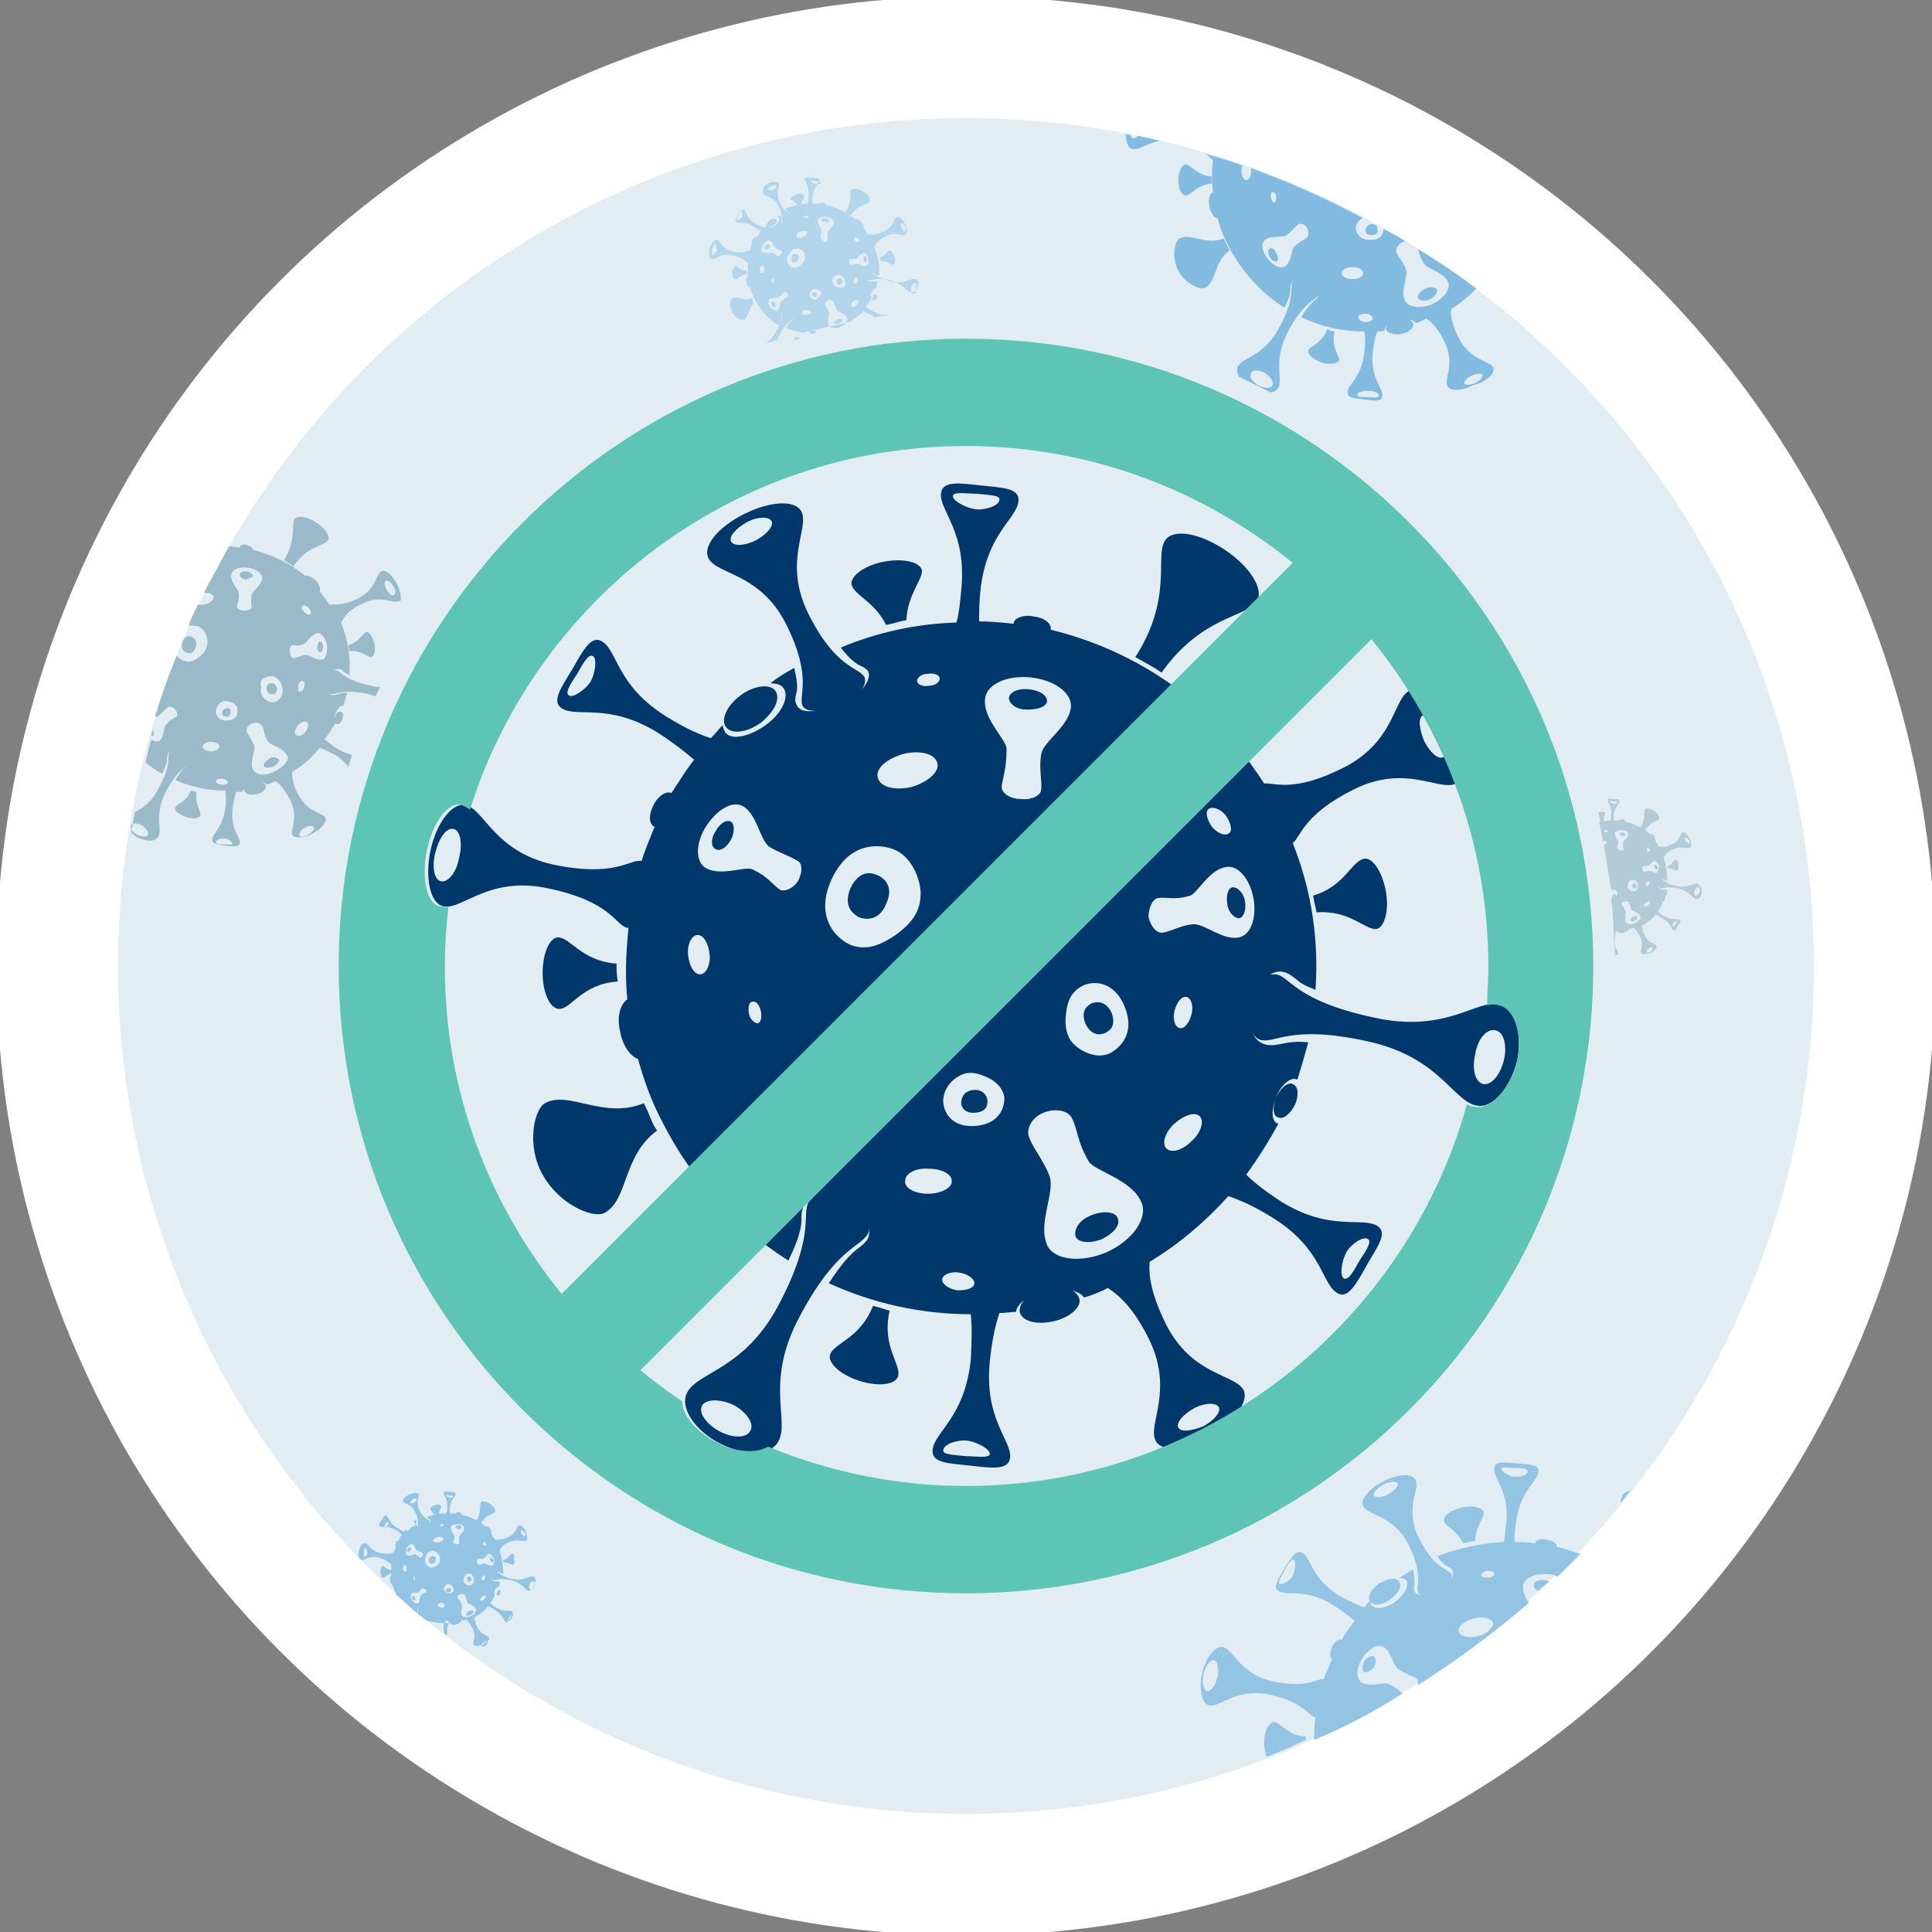 <?xml version="1.0" encoding="utf-8"?>
<!-- Generator: Adobe Illustrator 25.3.1, SVG Export Plug-In . SVG Version: 6.00 Build 0)  -->
<svg version="1.1" id="Layer_1" xmlns="http://www.w3.org/2000/svg" xmlns:xlink="http://www.w3.org/1999/xlink" x="0px" y="0px"
	 viewBox="0 0 162 162" style="enable-background:new 0 0 162 162;" xml:space="preserve">
<rect x="0" y="0" width="162" height="162" fill="#808080" stroke="none"/>
<style type="text/css">
	.st0{fill:#FFFFFF;}
	.st1{fill:#E1EDF2;}
	.st2{fill:#93C4E4;}
	.st3{fill:#00386C;}
	.st4{fill:#B3CBD7;}
	.st5{fill:#5EC4B6;}
	.st6{fill:#9ABACA;}
	.st7{fill:#B2D5EC;}
	.st8{fill:#83BBE0;}
</style>
<g>
	<circle class="st0" cx="81" cy="81" r="81.3"/>
	<circle class="st1" cx="81" cy="81" r="71.1"/>
	<path class="st2" d="M34.2,129.9c-0.1,0.1-0.1,0.2,0,0.2c0.1,0,0.2,0,0.2-0.1c0.1-0.1,0.1-0.2,0-0.2
		C34.3,129.7,34.2,129.8,34.2,129.9z M36.5,127.1c0.1,0,0.2,0,0.3-0.1c0-0.4,0.2-0.5,0.2-0.7c0-0.1-0.3-0.2-0.5-0.1
		c-0.3,0.1-0.4,0.2-0.4,0.3C36.1,126.7,36.3,126.8,36.5,127.1z M33.2,133.6C33.2,133.6,33.2,133.6,33.2,133.6
		C33.2,133.6,33.2,133.6,33.2,133.6C33.2,133.6,33.2,133.6,33.2,133.6z M41.7,133.5c-0.1,0.1,0,0.3,0,0.3c0.1,0,0.2,0,0.2-0.2
		c0.1-0.1,0-0.3,0-0.3C41.9,133.3,41.8,133.3,41.7,133.5z M41.2,130.6c-0.1,0-0.1,0.1-0.1,0.2c0,0.1,0.1,0.2,0.2,0.2
		c0.1,0,0.1-0.1,0.1-0.2C41.3,130.7,41.2,130.6,41.2,130.6z M36.5,136.4C36.5,136.4,36.5,136.4,36.5,136.4c0-0.1-0.1-0.1-0.1-0.1
		C36.5,136.3,36.5,136.4,36.5,136.4z M41.5,126.8c0.1-0.2-0.1-0.5-0.4-0.7c-0.3-0.2-0.7-0.3-0.8-0.1c-0.1,0.2,0.1,0.8-0.4,1.6
		c0.1,0.1,0.2,0.1,0.4,0.2C40.7,127,41.3,127,41.5,126.8z M42.9,130.3c-0.2,0-0.2,0.4-0.7,0.5c0,0.1,0,0.2,0,0.2
		c0.4,0,0.7,0.2,0.8,0.2c0.1,0,0.2-0.2,0.1-0.5C43.2,130.4,43,130.2,42.9,130.3z M34.8,128.4c0.2-0.1,0.3-0.3,0.2-0.4
		c-0.1-0.1-0.3-0.1-0.5,0.1c-0.2,0.1-0.3,0.3-0.2,0.4C34.4,128.6,34.6,128.6,34.8,128.4z M36.4,130.5c-0.1,0-0.3-0.1-0.4,0.2
		c-0.1,0.2,0,0.3,0.1,0.4c0.1,0,0.3,0.1,0.4-0.2S36.5,130.5,36.4,130.5z M38.7,128.1c0-0.1-0.1-0.2-0.2-0.2c-0.1,0-0.3,0-0.3,0.1
		c0,0.1,0.1,0.2,0.2,0.2C38.5,128.3,38.6,128.2,38.7,128.1z M32.1,131.3c-0.1,0-0.2,0.2-0.2,0.5c0,0.3,0.1,0.5,0.2,0.5
		c0.2,0,0.3-0.3,0.8-0.4c0-0.1,0-0.2,0-0.2C32.4,131.6,32.2,131.3,32.1,131.3z M39.4,132.6c0.1,0,0.2-0.1,0.1-0.3
		c-0.1-0.2-0.2-0.1-0.2-0.1c-0.1,0-0.2,0.1-0.1,0.3C39.2,132.7,39.4,132.6,39.4,132.6z M34.6,133.9c-0.1,0,0,0.1,0,0.2
		c0.1,0.1,0.2,0.1,0.2,0.1c0.1,0,0-0.1,0-0.2C34.8,133.9,34.7,133.8,34.6,133.9z M44.7,132.2c-0.3-0.1-0.7,0.4-1.7,0.2
		c-1-0.2-1.1-0.5-1.3-0.6c0,0-0.1,0-0.1,0c0.1,0,0.1,0,0.2,0c0.1,0,0.1,0.1,0.2,0.1c0.1,0,0.1,0.1,0.2,0.1c0-0.7-0.1-1.3-0.3-2
		c0.1-0.1,0.1-0.4,0.8-0.7c0.7-0.3,1.2,0,1.4-0.1c0.2-0.1,0.1-0.4,0-0.8c-0.2-0.3-0.4-0.6-0.6-0.5c-0.2,0.1-0.2,0.7-0.9,1
		c-0.7,0.3-0.9,0.2-1.1,0.2c-0.1-0.2-0.2-0.3-0.3-0.5c0-0.1,0-0.3-0.1-0.4c-0.1-0.2-0.3-0.2-0.4-0.2c-0.6-0.5-1.2-0.8-2-1
		c0,0,0,0,0,0c0-0.1-0.1-0.2-0.2-0.2c-0.1,0-0.3,0-0.3,0.1c0,0,0,0,0,0c-0.2,0-0.3,0-0.5,0c0-0.1,0-0.2,0-0.4c0.1-0.8,0.5-1,0.5-1.2
		c0-0.2-0.2-0.2-0.5-0.2s-0.5-0.1-0.5,0.1c0,0.2,0.4,0.5,0.3,1.3c0,0.2,0,0.3-0.1,0.4c-0.5,0-1.1,0.1-1.6,0.3
		c0.1,0.1,0.2,0.2,0.2,0.2c0.1,0,0.1,0,0.1,0.1c0,0.1,0,0.2-0.1,0.2c0.1-0.1,0.1-0.1,0-0.2c-0.1-0.1-0.4-0.1-0.8-0.8
		c-0.4-0.7,0-1.2-0.1-1.4c-0.1-0.2-0.4-0.1-0.8,0c-0.3,0.2-0.6,0.4-0.5,0.6c0.1,0.2,0.7,0.2,1,0.9c0.4,0.7,0.2,1,0.2,1.1
		c0,0,0.1,0.1,0.2,0.1c-0.1,0-0.2,0-0.3-0.1c0-0.1,0-0.1,0-0.2c0-0.1,0-0.2,0-0.3c-0.1,0.1-0.2,0.1-0.3,0.2c0.1,0,0.1,0,0.2,0.1
		c0.1,0.1,0,0.3-0.2,0.5c-0.2,0.2-0.5,0.2-0.5,0.1c0,0,0-0.1,0-0.1c-0.1,0.1-0.1,0.1-0.2,0.2c-0.1,0-0.3-0.1-0.6-0.3
		c-0.7-0.4-0.7-0.9-0.9-1c-0.1-0.1-0.3,0.1-0.4,0.4c-0.2,0.2-0.3,0.4-0.1,0.5c0.2,0.1,0.6-0.1,1.3,0.3c0.2,0.1,0.4,0.3,0.5,0.4
		c-0.1,0.1-0.2,0.3-0.3,0.5c-0.1,0-0.2,0-0.2,0.2c-0.1,0.1-0.1,0.2,0,0.3c0,0,0,0,0,0c-0.1,0.2-0.1,0.3-0.2,0.5c0,0,0,0,0,0
		c-0.2,0-0.3,0.2-1.2,0c-0.8-0.2-0.9-0.8-1.2-0.8c-0.2,0-0.4,0.2-0.5,0.6c-0.1,0.4,0,0.7,0.2,0.8c0.3,0.1,0.6-0.4,1.4-0.2
		c0.8,0.2,0.9,0.5,1.1,0.5c0,0,0,0,0,0c0,0.3,0,0.6,0,1c-0.1,0.1-0.1,0.2-0.1,0.4c0,0.2,0.1,0.3,0.2,0.4c0.1,0.3,0.2,0.5,0.3,0.8
		c0.6,0.5,1.2,1.1,1.8,1.6c0-0.1,0-0.2,0-0.2c0-0.1,0-0.1,0-0.2c0,0,0-0.1,0.1-0.1c0,0,0,0,0,0c-0.1,0.1,0,0.3-0.1,0.5
		c0.1,0.1,0.3,0.2,0.4,0.3c0.3-0.3,0.4-0.3,0.5-0.5c0,0,0-0.1,0-0.1c0,0.1,0,0.1,0,0.1c0,0.1-0.1,0.1-0.2,0.2
		c-0.1,0-0.1,0.1-0.3,0.3c0.1,0.1,0.3,0.2,0.4,0.3c0.4,0.1,0.9,0.2,1.4,0.2c0,0.1,0,0.3,0,0.6c0,0.1,0,0.1,0,0.2
		c0.1,0.1,0.2,0.2,0.3,0.2c0-0.1,0-0.2,0-0.4c0-0.3,0.1-0.5,0.1-0.6c0.1,0,0.2,0,0.2,0c0-0.1,0-0.1,0.1-0.2c0,0-0.1,0.1-0.1,0.2
		c0,0.1,0.2,0.2,0.5,0.1c0.2-0.1,0.4-0.2,0.4-0.3c0-0.1-0.1-0.1-0.1-0.1c0.1,0,0.1,0,0.2,0.1c0.1,0,0.2-0.1,0.3-0.1
		c0.1,0.1,0.3,0.3,0.5,0.7c0.4,0.7,0,1.2,0.1,1.4c0.1,0.2,0.4,0.1,0.8,0c0.3-0.2,0.6-0.4,0.5-0.6c-0.1-0.2-0.7-0.2-1-0.9
		c-0.2-0.4-0.2-0.7-0.2-0.8c0.4-0.2,0.8-0.5,1.1-0.9c0.1,0,0.3,0.1,0.6,0.3c0.7,0.4,0.7,0.9,0.9,1c0.1,0.1,0.3-0.1,0.4-0.4
		c0.2-0.2,0.3-0.4,0.1-0.5c-0.2-0.1-0.6,0.1-1.3-0.3c-0.2-0.1-0.4-0.3-0.5-0.4c0.2-0.2,0.3-0.4,0.4-0.7c0,0,0,0,0,0
		c-0.1,0-0.1-0.2,0-0.4c0.1-0.2,0.2-0.3,0.3-0.2c0,0,0,0,0,0c0.1-0.2,0.1-0.3,0.1-0.5c-0.2,0-0.3,0-0.3,0c-0.1,0-0.2,0-0.2,0
		c-0.1,0-0.1-0.1-0.2-0.2c0,0,0,0,0-0.1c0,0.1,0.1,0.1,0.2,0.2c0.2,0,0.4-0.2,1.4,0c1,0.2,1.2,0.8,1.5,0.9c0.2,0,0.5-0.2,0.5-0.6
		C45,132.6,44.9,132.3,44.7,132.2z M43.7,128.3c0.1,0,0.2,0.1,0.3,0.2c0.1,0.2,0.1,0.3,0,0.3c-0.1,0-0.2-0.1-0.3-0.2
		C43.7,128.5,43.6,128.4,43.7,128.3z M34.7,126c-0.2,0.1-0.3,0.1-0.3,0c0-0.1,0.1-0.2,0.2-0.3c0.2-0.1,0.3-0.1,0.3,0
		C35,125.8,34.9,125.9,34.7,126z M32.5,127.9c-0.1,0.1-0.2,0.2-0.3,0.2c-0.1,0,0.1-0.2,0.1-0.3c0.1-0.1,0.2-0.3,0.2-0.2
		C32.6,127.6,32.6,127.8,32.5,127.9z M30.8,130.2c0,0.2-0.1,0.3-0.2,0.3c-0.1,0-0.1-0.2-0.1-0.4c0-0.2,0.1-0.3,0.2-0.3
		C30.8,129.9,30.8,130.1,30.8,130.2z M40.6,137.7c0.2-0.1,0.3-0.1,0.3,0s-0.1,0.2-0.2,0.3c-0.2,0.1-0.3,0.1-0.3,0
		C40.4,137.8,40.5,137.7,40.6,137.7z M39.7,132.3c0.1,0.3,0,0.5-0.2,0.6c-0.2,0.1-0.4,0-0.5-0.1c-0.1-0.1-0.2-0.2-0.1-0.4
		c0-0.2,0.1-0.3,0.2-0.4C39.3,131.9,39.6,131.9,39.7,132.3z M37.4,125.4c0-0.1,0.2,0,0.3,0c0.1,0,0.3,0,0.3,0.1
		c0,0.1-0.2,0.1-0.3,0.1C37.6,125.5,37.4,125.5,37.4,125.4z M37,127.8c0.1,0,0.2,0,0.2,0.1c0,0-0.1,0.1-0.1,0.1
		c-0.1,0-0.2,0-0.2-0.1C36.9,127.8,37,127.8,37,127.8z M36.7,128.9c0.2-0.1,0.4,0,0.5,0.1c0,0.1-0.1,0.3-0.4,0.3
		c-0.2,0.1-0.4,0-0.5-0.1C36.3,129.1,36.5,128.9,36.7,128.9z M34,131.8c-0.1,0-0.2-0.1-0.2-0.3c0-0.1,0.1-0.3,0.1-0.3
		c0.1,0,0.2,0.1,0.2,0.3C34.1,131.7,34.1,131.8,34,131.8z M34.1,130.4c-0.1-0.1-0.1-0.3,0-0.6c0.1-0.2,0.4-0.4,0.5-0.3
		c0.2,0.1,0.2,0.5,0.4,0.5c0.1,0.1,0.3,0.1,0.4,0.2c0.1,0,0.1,0.2,0,0.3c-0.1,0.1-0.2,0.2-0.2,0.1c-0.1-0.1-0.2-0.2-0.4-0.3
		C34.6,130.4,34.3,130.5,34.1,130.4z M34.8,132.3c0,0.1,0,0.2,0,0.2c0,0-0.1,0-0.1-0.1c0-0.1,0-0.2,0-0.2
		C34.7,132.2,34.8,132.2,34.8,132.3z M35.7,133.5c-0.1,0.1-0.3,0.1-0.4,0.3c-0.1,0.1-0.1,0.4-0.2,0.6c-0.1,0.1-0.4,0-0.5-0.2
		c-0.2-0.2-0.2-0.5-0.1-0.6c0.2-0.1,0.5,0,0.6-0.1c0.1-0.1,0.3-0.3,0.3-0.3c0.1,0,0.2,0,0.3,0.1C35.8,133.4,35.8,133.5,35.7,133.5z
		 M36,131.4c-0.2-0.1-0.5-0.4-0.3-0.9c0.2-0.5,0.6-0.5,0.8-0.4c0.2,0.1,0.4,0.4,0.4,0.6c0,0.2,0,0.4-0.3,0.6
		C36.4,131.4,36.2,131.5,36,131.4z M36.7,134.6c0-0.1,0.1-0.2,0.3-0.2c0.2,0,0.3,0.1,0.3,0.2c0,0.1-0.1,0.2-0.3,0.2
		C36.9,134.8,36.7,134.7,36.7,134.6z M37.5,136.1c-0.1,0-0.2-0.1-0.2-0.1c0-0.1,0.1-0.1,0.2-0.1c0.1,0,0.2,0.1,0.2,0.1
		C37.7,136,37.6,136.1,37.5,136.1z M37.7,133.6c-0.3,0-0.4-0.2-0.5-0.3c0-0.1,0.1-0.3,0.2-0.4c0.1-0.1,0.2-0.1,0.4,0
		c0.1,0.1,0.2,0.1,0.2,0.3C38.1,133.4,38,133.6,37.7,133.6z M38.3,129.5c-0.1,0-0.3-0.1-0.3-0.2c0-0.1,0.1-0.2,0.1-0.5
		c0-0.1-0.3-0.4-0.3-0.7c0-0.2,0.3-0.3,0.6-0.3c0.3,0,0.6,0.2,0.5,0.4c0,0.3-0.4,0.5-0.4,0.6c0,0.2,0,0.3,0,0.5
		C38.6,129.4,38.4,129.5,38.3,129.5z M39.5,135.5c-0.4,0.2-0.7,0.1-0.8-0.1c-0.1-0.3,0.1-0.7,0-0.9c-0.1-0.2-0.2-0.4-0.3-0.5
		c-0.1-0.1,0-0.3,0.2-0.3c0.2-0.1,0.3,0,0.4,0.1c0.1,0.2,0.1,0.3,0.2,0.6c0.1,0.1,0.6,0.2,0.7,0.5C40,135.1,39.8,135.4,39.5,135.5z
		 M42.7,135.6c0.1-0.1,0.2-0.2,0.3-0.2c0.1,0-0.1,0.2-0.1,0.3c-0.1,0.1-0.2,0.3-0.2,0.2C42.6,135.9,42.6,135.7,42.7,135.6z
		 M40.5,129.3c0.1,0,0.2,0,0.2,0.1c0.1,0.1,0.1,0.2,0,0.2c-0.1,0-0.2,0-0.2-0.1C40.5,129.4,40.5,129.3,40.5,129.3z M40.6,134.1
		c-0.1,0.1-0.3,0.2-0.3,0.1c-0.1-0.1,0-0.2,0.1-0.3c0.1-0.1,0.3-0.2,0.3-0.1C40.8,133.8,40.7,133.9,40.6,134.1z M40.4,132.3
		c0-0.1,0.1-0.2,0.2-0.2c0.1,0,0.1,0.1,0.1,0.2c0,0.1-0.1,0.2-0.2,0.2C40.4,132.5,40.3,132.4,40.4,132.3z M41.2,131.3
		c-0.2,0-0.5-0.2-0.6-0.2c-0.2,0-0.3,0.1-0.4,0.1c-0.1,0-0.2-0.1-0.2-0.2c0-0.1,0-0.2,0.1-0.3c0.1,0,0.2,0,0.4,0
		c0.1,0,0.3-0.3,0.5-0.4c0.2,0,0.3,0.2,0.4,0.4S41.4,131.3,41.2,131.3z M44.5,133.3c-0.1,0-0.2-0.2-0.1-0.4c0-0.2,0.2-0.3,0.3-0.3
		c0.1,0,0.2,0.2,0.1,0.4C44.8,133.2,44.6,133.3,44.5,133.3z M39.3,135.1c-0.2,0.1-0.2,0.2-0.2,0.3c0,0.1,0.2,0.1,0.4,0
		c0.2-0.1,0.2-0.2,0.2-0.3C39.6,135,39.4,135,39.3,135.1z M37.6,133.2c-0.2,0-0.2,0.1-0.2,0.2c0,0.1,0,0.1,0.2,0.1
		c0.2,0,0.2-0.1,0.2-0.2C37.8,133.2,37.8,133.1,37.6,133.2z"/>
	<path class="st2" d="M106.8,144.4c-0.4,0-0.8,0.8-0.8,1.7c0,0.5,0.1,0.9,0.2,1.2c1.1-0.4,2.2-0.9,3.3-1.4c0-0.1,0-0.2,0-0.3
		C108,145.6,107.4,144.4,106.8,144.4z M136.1,125.3c-0.1,0.2-0.2,0.4-0.2,0.7c0.3-0.3,0.5-0.7,0.8-1
		C136.5,125,136.3,125.1,136.1,125.3z M130.5,129.7c0.1-0.3-0.3-0.5-0.8-0.6c-0.5-0.1-0.9,0-1,0.3c0,0,0,0,0,0
		c-0.6-0.1-1.1-0.1-1.7-0.1c0-0.4,0-0.9,0.1-1.5c0.3-2.8,1.8-3.5,1.9-4.4c0.1-0.6-0.8-0.6-1.8-0.7c-1-0.1-1.9-0.2-1.9,0.4
		c-0.1,0.9,1.3,1.9,1,4.7c-0.1,0.6-0.1,1.1-0.2,1.5c-1.9,0.1-3.8,0.5-5.6,1.2c0.3,0.4,0.6,0.7,0.8,0.8c0.2,0.1,0.4,0.2,0.5,0.4
		c0.1,0.3,0,0.6-0.3,0.9c0.2-0.2,0.3-0.5,0.2-0.6c-0.3-0.5-1.4-0.4-2.7-3c-1.3-2.5,0.1-4.1-0.3-4.9c-0.3-0.6-1.5-0.5-2.7,0.1
		c-1.2,0.6-2,1.6-1.7,2.1c0.4,0.8,2.5,0.7,3.8,3.2c1.3,2.6,0.6,3.5,0.8,4c0.1,0.2,0.3,0.3,0.6,0.2c-0.5,0.1-0.8,0-0.9-0.3
		c-0.1-0.2,0-0.4,0-0.6c0-0.2,0-0.6-0.1-1.2c-0.4,0.2-0.8,0.5-1.2,0.7c0.3,0,0.5,0.1,0.6,0.2c0.3,0.4-0.1,1.2-0.9,1.8
		c-0.8,0.6-1.7,0.7-2,0.3c-0.1-0.1-0.1-0.2-0.1-0.4c-0.2,0.2-0.4,0.4-0.5,0.6c-0.5-0.2-1.2-0.5-2.1-1c-2.4-1.5-2.3-3.1-3.1-3.6
		c-0.5-0.3-0.9,0.4-1.5,1.3c-0.5,0.9-1,1.6-0.5,1.9c0.8,0.5,2.2-0.3,4.6,1.2c0.8,0.5,1.4,1,1.8,1.3c-0.4,0.5-0.8,1.1-1.1,1.6
		c-0.2-0.1-0.6,0.1-0.8,0.6c-0.2,0.4-0.2,0.9,0,1c0,0,0,0,0,0c-0.2,0.6-0.5,1.1-0.7,1.7c0,0,0,0,0,0c-0.6-0.1-1.2,0.8-4.2,0.2
		c-2.9-0.6-3.3-2.7-4.3-2.9c-0.6-0.1-1.4,0.9-1.7,2.2c-0.3,1.4,0,2.6,0.6,2.7c0.9,0.2,2.2-1.5,5.1-0.9c3,0.7,3.2,1.8,3.8,1.9
		c0,0,0,0,0,0c-0.1,0.6-0.1,1.2-0.1,1.9c2.6-1.1,5.1-2.4,7.4-3.9c-0.3-0.2-0.6-0.6-1.2-0.8c-0.3-0.2-1.5,0.3-2.2-0.1
		c-0.5-0.3-0.5-1.2,0-2c0.5-0.8,1.3-1.3,1.8-1c0.7,0.4,0.8,1.6,1.3,1.9c0.5,0.3,1,0.5,1.4,0.7c0.2,0.1,0.2,0.3,0.2,0.6
		c3.3-2.1,6.4-4.4,9.3-6.9c-0.3-0.4-0.5-0.9-0.5-1.4c0.1-0.7,1-1.1,2.2-1c0.3,0,0.5,0.1,0.7,0.2c0.6-0.6,1.3-1.2,1.9-1.9
		C131.6,130,131,129.8,130.5,129.7C130.4,129.7,130.5,129.7,130.5,129.7z M116.4,125.3c-0.5,0.3-1.1,0.3-1.2,0.1
		c-0.1-0.2,0.2-0.6,0.8-0.9c0.5-0.3,1.1-0.3,1.2-0.1C117.3,124.6,116.9,125,116.4,125.3z M108.4,132.1c-0.2,0.4-0.8,0.8-1.1,0.7
		c-0.2-0.1,0.2-0.7,0.4-1.1c0.2-0.4,0.5-1,0.8-0.9C108.7,131,108.6,131.7,108.4,132.1z M102.1,140.6c-0.2,0.7-0.5,1.2-0.9,1.2
		c-0.3-0.1-0.4-0.7-0.3-1.4c0.2-0.7,0.5-1.2,0.9-1.2C102.1,139.3,102.2,139.9,102.1,140.6z M123.9,137.2c-0.8,0.2-1.5,0-1.6-0.4
		c-0.1-0.4,0.5-0.9,1.3-1.1c0.8-0.2,1.5,0,1.6,0.4C125.2,136.5,124.7,137,123.9,137.2z M124.8,132.3c-0.3,0-0.6-0.1-0.6-0.2
		c0-0.2,0.2-0.3,0.5-0.4c0.3,0,0.6,0.1,0.6,0.2C125.3,132.1,125.1,132.3,124.8,132.3z M125.9,123.2c0-0.3,0.7-0.1,1.1-0.1
		c0.5,0,1.1,0,1.1,0.3c0,0.3-0.7,0.5-1.2,0.4C126.6,123.8,125.9,123.4,125.9,123.2z M128.6,132.9c0,0.2,0.1,0.4,0.4,0.5
		c0.3-0.3,0.6-0.5,0.9-0.8c-0.1,0-0.2-0.1-0.3-0.1C129.1,132.4,128.6,132.6,128.6,132.9z M114.4,139.3c-0.2,0.4-0.2,0.8,0,0.9
		c0.2,0.1,0.5-0.1,0.8-0.4c0.2-0.4,0.2-0.8,0-0.9C115,138.8,114.6,139,114.4,139.3z M116.6,134.1c0.7-0.5,1-1.2,0.7-1.5
		c-0.3-0.4-1-0.2-1.7,0.2c-0.7,0.5-1,1.2-0.7,1.5C115.2,134.7,115.9,134.6,116.6,134.1z M122.7,129.4c0.3-0.1,0.7-0.1,1-0.2
		c0-1.3,0.8-1.9,0.7-2.4c-0.1-0.4-0.9-0.6-1.8-0.4c-0.9,0.2-1.6,0.7-1.5,1.1C121.1,128,122.1,128.2,122.7,129.4z"/>
	<path class="st3" d="M60.9,61c0.5,0.6,1.8,0.4,2.9-0.4c1.1-0.9,1.7-2,1.2-2.7c-0.5-0.6-1.8-0.4-2.9,0.4
		C60.9,59.2,60.4,60.4,60.9,61z M108.4,90.9c-0.4-0.2-1,0.3-1.4,1.1c-0.3,0.8-0.3,1.6,0.2,1.7c0.4,0.2,1-0.3,1.4-1.1
		C108.9,91.9,108.9,91.1,108.4,90.9z M104.3,116.6c-0.7-1.4-4.3-1.2-6.5-5.5c-1.3-2.6-1.5-4.2-1.4-5.3c2.5-1.5,4.7-3.4,6.6-5.5
		c0.9,0.3,2.1,0.8,3.7,1.8c4.2,2.6,4.1,5.5,5.4,6.3c0.9,0.6,1.6-0.7,2.5-2.3s1.8-2.7,0.9-3.3c-1.3-0.8-3.9,0.5-8-2
		c-1.4-0.9-2.4-1.7-3-2.3c1-1.4,1.9-2.8,2.7-4.3c0,0-0.1,0-0.1,0c-0.5-0.2-0.5-1.2-0.1-2.2c0.4-1,1.2-1.7,1.7-1.5c0,0,0,0,0.1,0
		c0.3-1,0.6-2,0.9-3.1c-1-0.1-1.6,0-2.1,0.1c-0.5,0.1-1,0.2-1.4,0.1c-0.5-0.1-0.9-0.4-1.2-1c0,0,0,0,0,0c-0.1-0.1-0.1-0.3-0.2-0.4
		c0.2,0.5,0.5,0.9,0.9,1c1.3,0.3,2.5-1.3,8.9,0.1c6.1,1.3,7.2,5,9.2,5.4c1.3,0.3,2.8-1.4,3.4-3.7c0.5-2.4-0.2-4.5-1.5-4.8
		c-1.9-0.4-4.5,2.5-10.6,1.1c-6.5-1.4-6.9-3.4-8.1-3.6c-0.2,0-0.4,0-0.5,0c0.4-0.2,0.8-0.3,1.1-0.2c0.5,0.1,0.8,0.4,1.2,0.7
		c0.3,0.3,0.8,0.5,1.5,0.8c0.3-4.1-0.3-8.3-1.9-12.3c0.7-0.6,0.9-2.4,5.1-4.5c4.4-2.2,7.2,0.2,8.6-0.5c1-0.5,0.9-2.6-0.2-4.8
		s-2.7-3.5-3.7-3c-1.4,0.7-1.2,4.3-5.6,6.5c-4.2,2.1-5.7,1.2-6.6,1.3c-0.7-1.1-1.4-2-2.1-3c0.3-0.6-0.1-1.7-0.9-2.6
		c-0.9-1-2-1.4-2.6-1c-3.6-3.1-7.8-5.2-12.3-6.3c0,0,0,0,0,0c0.1-0.5-0.5-1-1.4-1.1c-0.8-0.2-1.6,0.1-1.7,0.5c0,0,0,0,0,0.1
		c-1-0.1-2-0.2-2.9-0.2c0-0.7,0-1.5,0.1-2.5c0.5-4.9,3.1-6.1,3.2-7.6c0.1-1.1-1.4-1.1-3.2-1.3c-1.8-0.2-3.2-0.4-3.3,0.7
		c-0.1,1.5,2.2,3.2,1.7,8.1c-0.1,1.1-0.2,2-0.4,2.7c-3.3,0.1-6.6,0.8-9.7,2.1c0.6,0.8,1.1,1.2,1.4,1.4c0.4,0.2,0.7,0.3,0.9,0.6
		c0.2,0.5-0.1,1-0.6,1.6c0.3-0.4,0.4-0.8,0.3-1.1c-0.5-0.9-2.4-0.7-4.7-5.3c-2.2-4.4,0.1-7.2-0.6-8.6c-0.5-1-2.6-0.9-4.8,0.2
		c-2.2,1.1-3.5,2.7-3,3.7c0.7,1.4,4.3,1.2,6.5,5.5c2.3,4.6,1,6,1.4,6.9c0.2,0.3,0.5,0.4,1.1,0.4c-0.8,0.1-1.4,0-1.6-0.5
		c-0.2-0.3-0.1-0.7,0-1.1c0.1-0.4,0-1.1-0.2-2c-0.7,0.4-1.4,0.8-2,1.3c0.5,0,0.9,0.1,1.1,0.4c0.5,0.7-0.1,2.1-1.5,3.1
		c-1.4,1-2.9,1.3-3.4,0.6c-0.1-0.2-0.2-0.4-0.2-0.6c-0.3,0.3-0.6,0.7-1,1.1c-0.9-0.3-2.1-0.8-3.7-1.8c-4.2-2.6-4.1-5.5-5.4-6.3
		c-0.9-0.6-1.6,0.7-2.5,2.3c-0.9,1.5-1.8,2.7-0.9,3.3c1.3,0.8,3.9-0.5,8,2c1.4,0.9,2.4,1.7,3.1,2.3c-0.7,0.9-1.3,1.9-1.9,2.8
		c-0.4-0.2-1.1,0.2-1.5,1c-0.4,0.8-0.4,1.5,0,1.8c0,0,0,0,0.1,0c-0.4,1-0.8,1.9-1.1,2.9c0,0,0,0,0,0c-1-0.2-2.1,1.4-7.4,0.3
		c-5-1.1-5.8-4.7-7.4-5c-1.1-0.2-2.4,1.5-2.9,3.8c-0.5,2.4,0,4.5,1.1,4.7c1.6,0.3,3.8-2.6,8.8-1.5c5.3,1.1,5.6,3.1,6.6,3.3
		c0,0,0,0,0.1,0c-0.2,2-0.3,4-0.1,6c-0.6,0.4-0.9,1.5-0.6,2.7c0.2,1.2,0.9,2.1,1.5,2.3c0.5,1.8,1.1,3.5,2,5.2
		c2.5,5,6.2,8.9,10.6,11.7c0.9-1.8,1.1-2.8,1.1-3.4c0-0.5,0-0.9,0.3-1.3c0.1-0.2,0.3-0.4,0.5-0.5c-0.1,0.1-0.1,0.2-0.2,0.3
		c-0.6,1.1,0.6,2.7-2.5,8.6c-2.9,5.5-6.8,5.6-7.7,7.4c-0.6,1.2,0.6,3.1,2.7,4.2c2.1,1.1,4.4,1.1,5-0.2c0.9-1.8-1.2-5,1.8-10.5
		c3.1-5.8,5.1-5.7,5.7-6.9c0.1-0.2,0.1-0.4,0.1-0.5c0,0.3,0,0.6-0.1,0.9c-0.2,0.4-0.6,0.7-1,1c-0.5,0.4-1.2,1.1-2.3,2.8
		c3.7,1.7,7.8,2.6,11.9,2.6c0.1,0.9,0.1,2.1,0,3.8c-0.5,4.9-3.1,6.1-3.2,7.6c-0.1,1.1,1.4,1.1,3.2,1.3s3.2,0.4,3.3-0.7
		c0.1-1.5-2.2-3.2-1.7-8.1c0.2-1.9,0.5-3.1,0.8-4c0.5,0,1-0.1,1.4-0.1c0-0.3,0.3-0.7,0.7-1c-0.3,0.3-0.4,0.6-0.4,1
		c0.2,0.8,1.4,1.1,2.8,0.8c1.4-0.3,2.4-1.2,2.2-1.9c-0.1-0.3-0.3-0.6-0.7-0.7c0.5,0.1,0.9,0.3,1.1,0.6c0.7-0.2,1.4-0.5,2-0.8
		c0.9,0.6,2.1,1.6,3.4,4.2c2.2,4.4-0.1,7.2,0.6,8.6c0.5,1,2.6,0.9,4.8-0.2C103.4,119.2,104.7,117.6,104.3,116.6z M114.7,103.9
		c0.4,0.2-0.3,1.2-0.7,1.8c-0.4,0.7-0.9,1.7-1.3,1.5c-0.4-0.2-0.2-1.5,0.2-2.2C113.2,104.4,114.3,103.6,114.7,103.9z M125.4,86.4
		c0.7,0.1,1,1.3,0.7,2.5c-0.3,1.2-1,2.1-1.7,2c-0.7-0.1-1-1.3-0.7-2.5C123.9,87.1,124.7,86.2,125.4,86.4z M81.8,42.7
		c-0.8-0.1-1.9-0.7-1.9-1.1c0-0.4,1.2-0.2,2-0.2c0.8,0.1,2,0.1,1.9,0.5C83.8,42.4,82.6,42.8,81.8,42.7z M61.3,45.4
		c-0.2-0.4,0.4-1.1,1.3-1.6c0.9-0.5,1.9-0.5,2.1-0.1c0.2,0.4-0.4,1.1-1.3,1.6C62.4,45.8,61.5,45.8,61.3,45.4z M47.7,58.3
		c-0.4-0.2,0.3-1.2,0.7-1.8c0.4-0.7,0.9-1.7,1.3-1.5c0.4,0.2,0.2,1.5-0.2,2.2C49.1,57.8,48,58.6,47.7,58.3z M37,73.9
		c-0.6-0.1-0.8-1.2-0.5-2.4c0.3-1.2,0.9-2.1,1.5-2c0.6,0.1,0.8,1.2,0.5,2.4C38.3,73.1,37.6,74,37,73.9z M61.5,117.8
		c1.1,0.6,1.8,1.6,1.4,2.2c-0.3,0.6-1.5,0.6-2.6,0c-1.1-0.6-1.8-1.6-1.4-2.2C59.3,117.3,60.4,117.3,61.5,117.8z M81.1,120.8
		c0.8,0.1,1.9,0.7,1.9,1.1c0,0.4-1.2,0.2-2,0.2c-0.8-0.1-2-0.1-1.9-0.5C79.1,121.1,80.3,120.7,81.1,120.8z M100.6,93.6
		c0.4,0.4,0.1,1.4-0.7,2.1c-0.8,0.8-1.7,1-2.1,0.6c-0.4-0.4-0.1-1.4,0.7-2.1C99.3,93.5,100.2,93.2,100.6,93.6z M97.1,75.3
		c0.7-0.1,1.4,0.2,2.7-0.2c0.6-0.2,1.6-2.2,3-2.4c1-0.2,2,1,2.3,2.6c0.3,1.6-0.2,3.1-1.2,3.3c-1.4,0.3-2.9-1.2-3.9-1.1
		c-1,0.1-1.8,0.6-2.5,0.7c-0.5,0.1-1-0.5-1.2-1.3C96.3,76.2,96.6,75.4,97.1,75.3z M119.3,60c0.4-0.2,1.1,0.4,1.6,1.4
		c0.5,0.9,0.5,1.9,0.1,2.1c-0.4,0.2-1.1-0.4-1.6-1.4C119,61.1,118.9,60.2,119.3,60z M102.8,68.4c0.4,0.6,0.6,1.3,0.2,1.5
		c-0.3,0.2-0.9,0-1.4-0.6c-0.4-0.6-0.6-1.3-0.2-1.5C101.8,67.6,102.4,67.9,102.8,68.4z M65.4,74.6c-0.6-0.4-1-1.1-2.3-1.7
		c-0.6-0.3-2.6,0.6-3.9-0.1c-0.9-0.5-0.9-2.1,0-3.5c0.9-1.4,2.2-2.2,3.1-1.7c1.2,0.7,1.4,2.8,2.2,3.4c0.8,0.5,1.8,0.8,2.4,1.2
		c0.4,0.2,0.4,1,0,1.7C66.5,74.5,65.8,74.8,65.4,74.6z M75.8,63.2c1.4-0.3,2.6,0,2.8,0.8c0.2,0.7-0.8,1.6-2.2,2
		c-1.4,0.3-2.6,0-2.8-0.8C73.4,64.4,74.4,63.6,75.8,63.2z M84,65.9c0.1-0.8,0.4-1.4,0.4-3.1c0-0.8-2-2.5-1.8-4.2
		c0.1-1.2,1.8-2,3.8-1.8c2,0.2,3.5,1.3,3.4,2.5c-0.2,1.7-2.4,2.9-2.5,4c-0.2,1.2,0.1,2.2,0,2.9c0,0.5-0.8,0.9-1.7,0.8
		C84.6,67,83.9,66.4,84,65.9z M58.7,81.7c-0.5,0-0.9-0.7-1-1.6s0.3-1.7,0.8-1.7c0.5,0,0.9,0.7,1,1.6C59.6,80.9,59.2,81.7,58.7,81.7z
		 M71.5,79.3c-1.4-0.5-3.2-2.4-1.8-5.5c1.4-3.1,3.8-3.1,5.2-2.6c1.5,0.6,2.2,2.3,2.3,3.6c0,1.2-0.3,2.3-2.1,3.6
		C73.9,79.2,72.8,79.7,71.5,79.3z M62.8,85c-0.1-0.5,0-1,0.3-1c0.3-0.1,0.6,0.3,0.7,0.8c0.1,0.5,0,1-0.3,1
		C63.3,85.8,62.9,85.5,62.8,85z M77.8,56.5c0.5-0.1,1,0.1,1,0.4c0,0.3-0.4,0.6-0.9,0.6c-0.5,0.1-1-0.1-1-0.4
		C76.9,56.8,77.3,56.5,77.8,56.5z M90.7,82.7c0.9-0.5,2.7-0.5,3.6,1.7c0.9,2.2-0.3,3.4-1.2,3.9c-1,0.5-2.2,0-2.9-0.6
		c-0.6-0.5-1-1.3-0.8-2.8C89.5,84,89.8,83.2,90.7,82.7z M81.9,94.4c-2,0.2-2.7-1-2.8-1.9c-0.1-0.9,0.5-1.8,1.2-2.2
		c0.6-0.4,1.3-0.5,2.4,0c0.7,0.3,1.3,0.8,1.5,1.6C84.3,92.7,83.9,94.2,81.9,94.4z M98.5,84.7c0.2-0.7,0.6-1.2,1-1.1
		c0.4,0.1,0.6,0.8,0.4,1.5c-0.2,0.7-0.6,1.2-1,1.1C98.5,86.1,98.3,85.4,98.5,84.7z M77.8,100.1c-1.1,0-2-0.5-1.9-1.1
		c0-0.6,0.9-1.1,2-1c1.1,0,2,0.5,1.9,1.1C79.8,99.6,78.9,100.1,77.8,100.1z M80.3,108.2c-0.7-0.1-1.3-0.5-1.3-0.9
		c0-0.4,0.7-0.7,1.4-0.6c0.7,0.1,1.3,0.5,1.3,0.9C81.7,108,81.1,108.2,80.3,108.2z M87.8,104.4c-0.8-1.9,0.7-4.4,0.2-5.8
		c-0.5-1.3-1.3-2.2-1.7-3.2c-0.3-0.7,0.2-1.7,1.2-2.1c1-0.4,2.1-0.2,2.4,0.5c0.5,1,0.4,1.9,1.4,3.6c0.5,0.8,3.6,1.5,4.4,3.4
		c0.6,1.3-0.7,3.2-2.9,4.2C90.7,105.9,88.4,105.7,87.8,104.4z M98.8,119.7c-0.2-0.4,0.4-1.1,1.3-1.6c0.9-0.5,1.9-0.5,2.1-0.1
		c0.2,0.4-0.4,1.1-1.3,1.6C99.9,120,99,120.1,98.8,119.7z M51.7,80.8c-2.9-0.2-3.9-2.2-4.9-2.2c-0.7,0-1.3,1.3-1.3,3
		c0,1.6,0.6,3,1.4,3c1,0,1.9-2.1,4.9-2.3C51.7,81.7,51.7,81.3,51.7,80.8z M73.2,109.5c-1.1,2.8-3.3,3.1-3.6,4.1
		c-0.2,0.7,0.9,1.7,2.5,2.2c1.6,0.5,3,0.3,3.2-0.4c0.3-1-1.4-2.5-0.7-5.5C74.2,109.8,73.7,109.6,73.2,109.5z M110.1,75.1
		c0.1,0.5,0.2,1,0.3,1.4c2.8-0.2,4.1,1.5,5,1.4c0.7-0.1,1.1-1.6,0.8-3.2c-0.3-1.6-1.1-2.8-1.8-2.7C113.3,72.2,112.8,74.3,110.1,75.1
		z M54.4,93.4c-0.1-0.3-0.3-0.6-0.4-0.9c-3.4,1.4-6.3-1.1-8.3,0c-0.9,0.5-1.6,3.5-0.2,6c1.4,2.5,4.2,3.7,5.2,3.2
		c2-1.1,1.5-4.8,4.4-6.9C54.8,94.4,54.6,93.9,54.4,93.4z M74.3,52.4c0.6-0.1,1.1-0.3,1.7-0.4c0.1-2.2,1.4-3.4,1.3-4.2
		c-0.2-0.7-1.6-1-3.2-0.7c-1.6,0.3-2.8,1.2-2.7,1.9C71.6,49.9,73.3,50.4,74.3,52.4z M95.2,55.1c0.7,0.4,1.5,0.8,2.2,1.3
		c3.4-4.8,7.1-4.6,8-6c0.6-1-0.6-2.9-2.7-4.3s-4.3-1.8-5-0.8C96.8,46.7,98.4,50.1,95.2,55.1z M61.3,68.9c-0.4-0.2-0.9,0.1-1.3,0.8
		c-0.4,0.6-0.4,1.3,0,1.5c0.4,0.2,0.9-0.1,1.3-0.8C61.6,69.8,61.6,69.1,61.3,68.9z M93.7,102.1c-0.2-0.5-1.2-0.6-2.2-0.2
		c-1,0.4-1.5,1.2-1.3,1.8c0.2,0.5,1.2,0.6,2.2,0.2C93.4,103.4,94,102.7,93.7,102.1z M73.6,73.4C73,73.1,72,73,71.3,74.5
		c-0.6,1.5,0.2,2.1,0.7,2.4c0.5,0.2,1.7,0.4,2.3-1.1C75,74.3,74.1,73.6,73.6,73.4z M86.3,57.8c-0.9-0.1-1.6,0.2-1.7,0.7
		c0,0.5,0.6,1,1.5,1s1.6-0.2,1.7-0.7C87.8,58.3,87.2,57.9,86.3,57.8z M82.8,92.3c0-0.3-0.3-1-1.2-0.9c-0.9,0.1-1,0.8-1,1.1
		c0,0.3,0.3,0.9,1.2,0.8C82.8,93.2,82.8,92.6,82.8,92.3z M102.9,75.8c0.1,0.7,0.6,1.2,1,1.2c0.4-0.1,0.6-0.7,0.5-1.4
		c-0.1-0.7-0.6-1.2-1-1.2C103,74.4,102.8,75,102.9,75.8z M92.7,86.6c0.4-0.2,0.9-0.6,0.5-1.7c-0.5-1-1.2-0.9-1.6-0.8
		c-0.4,0.2-1,0.6-0.6,1.7C91.5,86.9,92.3,86.8,92.7,86.6z"/>
	<path class="st4" d="M138.8,72.5c-0.1,0-0.1,0.1-0.1,0.2c0,0.1,0.1,0.2,0.2,0.2c0.1,0,0.1-0.1,0.1-0.2
		C138.9,72.6,138.9,72.5,138.8,72.5z M135.5,75.1c0-0.1,0-0.2-0.2-0.1c-0.1,0-0.1,0-0.1,0.1c0,0.1,0,0.1,0,0.2c0,0,0.1,0,0.1,0
		C135.5,75.3,135.5,75.2,135.5,75.1z M136.3,70c0-0.1-0.1-0.2-0.2-0.2c-0.1,0-0.3,0-0.3,0.1c0,0.1,0.1,0.2,0.2,0.2
		C136.2,70.1,136.3,70.1,136.3,70z M140.5,72.1c-0.2,0-0.2,0.4-0.7,0.5c0,0.1,0,0.2,0,0.2c0.4,0,0.7,0.2,0.8,0.2
		c0.1,0,0.2-0.2,0.1-0.5C140.8,72.3,140.6,72.1,140.5,72.1z M139.1,68.7c0.1-0.2-0.1-0.5-0.4-0.7c-0.3-0.2-0.7-0.3-0.8-0.1
		c-0.1,0.2,0.1,0.8-0.4,1.6c0.1,0.1,0.2,0.1,0.4,0.2C138.4,68.8,139,68.9,139.1,68.7z M134.6,68.2c0-0.1-0.3-0.2-0.5-0.1
		c-0.1,0-0.1,0-0.1,0c0.1,0.3,0.1,0.5,0.2,0.8c0.1,0,0.2,0,0.3-0.1C134.4,68.5,134.6,68.4,134.6,68.2z M139.4,75.3
		c-0.1,0.1,0,0.3,0,0.3c0.1,0,0.2,0,0.2-0.2c0.1-0.1,0-0.3,0-0.3C139.5,75.1,139.4,75.2,139.4,75.3z M136.9,76.9
		c-0.2,0.1-0.2,0.2-0.2,0.3c0,0.1,0.2,0.1,0.4,0s0.2-0.2,0.2-0.3C137.2,76.8,137,76.8,136.9,76.9z M137.1,74.5
		c0.1,0,0.2-0.1,0.1-0.3c-0.1-0.2-0.2-0.1-0.2-0.1c-0.1,0-0.2,0.1-0.1,0.3C136.9,74.5,137,74.5,137.1,74.5z M142.3,74.1
		c-0.3-0.1-0.7,0.4-1.7,0.2c-1-0.2-1.1-0.5-1.3-0.6c0,0-0.1,0-0.1,0c0.1,0,0.1,0,0.2,0c0.1,0,0.1,0.1,0.2,0.1c0.1,0,0.1,0.1,0.2,0.1
		c0-0.7-0.1-1.3-0.3-2c0.1-0.1,0.1-0.4,0.8-0.7c0.7-0.3,1.2,0,1.4-0.1c0.2-0.1,0.1-0.4,0-0.8c-0.2-0.3-0.4-0.6-0.6-0.5
		c-0.2,0.1-0.2,0.7-0.9,1c-0.7,0.3-0.9,0.2-1.1,0.2c-0.1-0.2-0.2-0.3-0.3-0.5c0-0.1,0-0.3-0.1-0.4c-0.1-0.2-0.3-0.2-0.4-0.2
		c-0.6-0.5-1.2-0.8-2-1c0,0,0,0,0,0c0-0.1-0.1-0.2-0.2-0.2c-0.1,0-0.3,0-0.3,0.1c0,0,0,0,0,0c-0.2,0-0.3,0-0.5,0c0-0.1,0-0.2,0-0.4
		c0.1-0.8,0.5-1,0.5-1.2c0-0.2-0.2-0.2-0.5-0.2c-0.3,0-0.5-0.1-0.5,0.1c0,0.2,0.4,0.5,0.3,1.3c0,0.2,0,0.3-0.1,0.4
		c-0.3,0-0.6,0.1-0.9,0.1c0.1,0.5,0.2,1.1,0.3,1.6c0.2,0,0.3,0,0.3,0.1c0,0.1-0.1,0.2-0.2,0.3c0.2,1.2,0.4,2.5,0.6,3.7
		c0.1,0,0.2,0,0.3,0c0.1,0.1,0.2,0.1,0.2,0.3c0,0.1,0,0.4-0.4,0.4c0,0-0.1,0-0.1,0c0.2,1.5,0.2,3,0.3,4.6c0,0,0.1,0,0.1,0.1
		c0,0,0,0-0.1,0c0,0,0,0.1,0,0.1c0.1,0,0.2,0,0.3-0.1c0-0.2-0.4-0.5-0.3-1.3c0-0.3,0.1-0.5,0.1-0.6c0.1,0,0.2,0,0.2,0
		c0-0.1,0-0.1,0.1-0.2c0,0-0.1,0.1-0.1,0.2c0,0.1,0.2,0.2,0.5,0.1c0.2-0.1,0.4-0.2,0.4-0.3c0-0.1-0.1-0.1-0.1-0.1
		c0.1,0,0.1,0,0.2,0.1c0.1,0,0.2-0.1,0.3-0.1c0.1,0.1,0.3,0.3,0.5,0.7c0.4,0.7,0,1.2,0.1,1.4c0.1,0.2,0.4,0.1,0.8,0
		c0.3-0.2,0.6-0.4,0.5-0.6c-0.1-0.2-0.7-0.2-1-0.9c-0.2-0.4-0.2-0.7-0.2-0.8c0.4-0.2,0.8-0.5,1.1-0.9c0.1,0,0.3,0.1,0.6,0.3
		c0.7,0.4,0.7,0.9,0.9,1c0.1,0.1,0.3-0.1,0.4-0.4c0.2-0.2,0.3-0.4,0.1-0.5c-0.2-0.1-0.6,0.1-1.3-0.3c-0.2-0.1-0.4-0.3-0.5-0.4
		c0.2-0.2,0.3-0.4,0.4-0.7c0,0,0,0,0,0c-0.1,0-0.1-0.2,0-0.4c0.1-0.2,0.2-0.3,0.3-0.2c0,0,0,0,0,0c0.1-0.2,0.1-0.3,0.1-0.5
		c-0.2,0-0.3,0-0.3,0c-0.1,0-0.2,0-0.2,0c-0.1,0-0.1-0.1-0.2-0.2c0,0,0,0,0,0c0,0,0,0,0-0.1c0,0.1,0.1,0.1,0.2,0.2
		c0.2,0,0.4-0.2,1.4,0c1,0.2,1.2,0.8,1.5,0.9c0.2,0,0.5-0.2,0.5-0.6C142.7,74.5,142.5,74.1,142.3,74.1z M141.3,70.2
		c0.1,0,0.2,0.1,0.3,0.2c0.1,0.2,0.1,0.3,0,0.3c-0.1,0-0.2-0.1-0.3-0.2C141.3,70.4,141.3,70.2,141.3,70.2z M134.7,69.8
		c-0.1,0-0.2,0-0.2-0.1c0,0,0.1-0.1,0.1-0.1c0.1,0,0.2,0,0.2,0.1C134.8,69.7,134.8,69.8,134.7,69.8z M135,67.2c0-0.1,0.2,0,0.3,0
		c0.1,0,0.3,0,0.3,0.1c0,0.1-0.2,0.1-0.3,0.1C135.2,67.4,135,67.3,135,67.2z M138.3,79.5c0.2-0.1,0.3-0.1,0.3,0
		c0,0.1-0.1,0.2-0.2,0.3c-0.2,0.1-0.3,0.1-0.3,0C138,79.7,138.1,79.6,138.3,79.5z M137.3,74.1c0.1,0.3,0,0.5-0.2,0.6
		c-0.2,0.1-0.4,0-0.5-0.1c-0.1-0.1-0.2-0.2-0.1-0.4c0-0.2,0.1-0.3,0.2-0.4C136.9,73.8,137.2,73.7,137.3,74.1z M135.9,71.3
		c-0.1,0-0.3-0.1-0.3-0.2c0-0.1,0.1-0.2,0.1-0.5c0-0.1-0.3-0.4-0.3-0.7c0-0.2,0.3-0.3,0.6-0.3c0.3,0,0.6,0.2,0.5,0.4
		c0,0.3-0.4,0.5-0.4,0.6c0,0.2,0,0.3,0,0.5C136.2,71.3,136.1,71.3,135.9,71.3z M137.1,77.4c-0.4,0.2-0.7,0.1-0.8-0.1
		c-0.1-0.3,0.1-0.7,0-0.9c-0.1-0.2-0.2-0.4-0.3-0.5c-0.1-0.1,0-0.3,0.2-0.3c0.2-0.1,0.3,0,0.4,0.1c0.1,0.2,0.1,0.3,0.2,0.6
		c0.1,0.1,0.6,0.2,0.7,0.5C137.7,76.9,137.5,77.2,137.1,77.4z M140.3,77.4c0.1-0.1,0.2-0.2,0.3-0.2c0.1,0-0.1,0.2-0.1,0.3
		c-0.1,0.1-0.2,0.3-0.2,0.2S140.2,77.5,140.3,77.4z M138.1,71.1c0.1,0,0.2,0,0.2,0.1c0.1,0.1,0.1,0.2,0,0.2c-0.1,0-0.2,0-0.2-0.1
		C138.1,71.3,138.1,71.2,138.1,71.1z M138.2,75.9c-0.1,0.1-0.3,0.2-0.3,0.1c-0.1-0.1,0-0.2,0.1-0.3c0.1-0.1,0.3-0.2,0.3-0.1
		C138.4,75.6,138.4,75.8,138.2,75.9z M138,74.1c0-0.1,0.1-0.2,0.2-0.2c0.1,0,0.1,0.1,0.1,0.2c0,0.1-0.1,0.2-0.2,0.2
		C138,74.4,138,74.3,138,74.1z M138.9,73.2c-0.2,0-0.5-0.2-0.6-0.2c-0.2,0-0.3,0.1-0.4,0.1c-0.1,0-0.2-0.1-0.2-0.2
		c0-0.1,0-0.2,0.1-0.3c0.1,0,0.2,0,0.4,0c0.1,0,0.3-0.3,0.5-0.4c0.2,0,0.3,0.2,0.4,0.4C139.1,72.9,139,73.1,138.9,73.2z M142.2,75.1
		c-0.1,0-0.2-0.2-0.1-0.4c0-0.2,0.2-0.3,0.3-0.3c0.1,0,0.2,0.2,0.1,0.4C142.4,75,142.3,75.1,142.2,75.1z"/>
	<path class="st5" d="M81,28.4C52,28.4,28.4,52,28.4,81c0,29,23.5,52.6,52.6,52.6c29,0,52.6-23.5,52.6-52.6
		C133.6,52,110,28.4,81,28.4z M36.9,76c-1.1-0.2-1.6-2.3-1.1-4.7c0.5-2.4,1.8-4.1,2.9-3.8c0.2,0.1,0.5,0.2,0.7,0.4
		C45,50.2,61.5,37.4,81,37.4c10.4,0,19.9,3.7,27.4,9.8l-61.3,61.3c-6.1-7.5-9.8-17-9.8-27.4c0-1.7,0.1-3.4,0.3-5
		C37.4,76,37.1,76.1,36.9,76z M123.6,92.8c-0.2,0-0.4-0.1-0.6-0.2c-5.1,18.4-22,32-42,32c-5.9,0-11.5-1.2-16.6-3.3
		c-1,0.6-2.7,0.5-4.4-0.4c-1.7-0.9-2.8-2.3-2.8-3.4c-1.2-0.8-2.4-1.7-3.5-2.6l61.3-61.3c6.1,7.5,9.8,17.1,9.8,27.4
		c0,1.1-0.1,2.2-0.1,3.3c0.4-0.1,0.7-0.1,1,0c1.3,0.3,2,2.4,1.5,4.8C126.5,91.4,125,93.1,123.6,92.8z"/>
	<path class="st6" d="M22.6,63.6c-0.3,0.2-0.5,0.4-0.5,0.6c0.1,0.2,0.4,0.2,0.8,0.1c0.3-0.2,0.5-0.4,0.5-0.6
		C23.2,63.5,22.9,63.4,22.6,63.6z M28.1,60.1c-0.1,0.3-0.1,0.6,0.1,0.6c0.2,0.1,0.4-0.1,0.5-0.4c0.1-0.3,0.1-0.6-0.1-0.6
		C28.4,59.6,28.2,59.8,28.1,60.1z M19,59.4c-0.3,0-0.4,0.3-0.4,0.4c0,0.1,0.1,0.3,0.4,0.3c0.3,0,0.4-0.3,0.3-0.4
		C19.4,59.6,19.3,59.3,19,59.4z M16.5,66.4c-0.2,0-0.3-0.1-0.5-0.1c-0.4,1-1.2,1.1-1.3,1.4c-0.1,0.3,0.3,0.6,0.9,0.8
		c0.6,0.2,1.1,0.1,1.2-0.1C16.9,68,16.3,67.5,16.5,66.4z M15.6,54.7c0.2,0.1,0.6,0.2,0.8-0.4c0.2-0.5-0.1-0.8-0.3-0.9
		c-0.2-0.1-0.6-0.1-0.8,0.4C15.1,54.4,15.4,54.6,15.6,54.7z M27.5,45.3c0.2-0.3-0.2-1-1-1.5s-1.5-0.6-1.8-0.3
		c-0.3,0.5,0.2,1.7-0.9,3.5c0.3,0.1,0.5,0.3,0.8,0.5C25.8,45.7,27.2,45.8,27.5,45.3z M12.8,61.2c0,0.2-0.1,0.3-0.1,0.5
		c0.1,0,0.1,0,0.2,0C12.9,61.6,12.9,61.4,12.8,61.2z M30.7,53c-0.3,0.1-0.5,0.8-1.5,1.1c0,0.2,0.1,0.3,0.1,0.5
		c1-0.1,1.5,0.5,1.8,0.5c0.3,0,0.4-0.6,0.3-1.1C31.2,53.3,30.9,52.9,30.7,53z M23,58.2c0.1-0.1,0.3-0.2,0.2-0.6
		c-0.2-0.4-0.4-0.3-0.6-0.3c-0.1,0.1-0.4,0.2-0.2,0.6C22.5,58.3,22.8,58.2,23,58.2z M21.2,48.3c0-0.2-0.2-0.3-0.5-0.4
		c-0.3,0-0.6,0.1-0.6,0.3c0,0.2,0.2,0.3,0.5,0.4C20.9,48.5,21.2,48.4,21.2,48.3z M33.3,49c-0.4-0.8-1-1.3-1.3-1.1
		c-0.5,0.2-0.4,1.5-2,2.3c-1.5,0.7-2,0.4-2.4,0.5c-0.2-0.4-0.5-0.7-0.8-1.1c0.1-0.2,0-0.6-0.3-0.9c-0.3-0.3-0.7-0.5-0.9-0.4
		c-1.3-1.1-2.8-1.8-4.4-2.2c0,0,0,0,0,0c0-0.2-0.2-0.3-0.5-0.4s-0.6,0-0.6,0.2c0,0,0,0,0,0c-0.3,0-0.6-0.1-0.9-0.1
		c-0.7,1.3-1.4,2.6-2.1,3.9c0.4,0,0.7,0.1,0.8,0.3c0.1,0.3-0.3,0.6-0.8,0.7c-0.2,0-0.4,0-0.5,0c-0.3,0.6-0.6,1.2-0.8,1.8
		c0.3-0.1,0.6,0,0.8,0c0.5,0.2,0.8,0.8,0.8,1.3c0,0.4-0.1,0.8-0.7,1.3c-0.4,0.3-0.8,0.5-1.3,0.3c-0.2-0.1-0.4-0.2-0.6-0.4
		c-0.7,1.7-1.3,3.4-1.8,5.1c0.1,0,0.2,0,0.3-0.1c0.3-0.2,0.6-0.6,0.8-0.7c0.1-0.1,0.4,0,0.6,0.2c0.2,0.2,0.2,0.5,0.1,0.6
		c-0.2,0.1-0.6,0.3-0.9,0.7c-0.2,0.2-0.1,0.9-0.5,1.3c-0.2,0.1-0.5,0.1-0.7-0.1c-0.2,0.6-0.3,1.2-0.5,1.9c0.4,0.4,0.9,0.7,1.4,1
		c0.3-0.7,0.4-1,0.4-1.2c0-0.2,0-0.3,0.1-0.5c0-0.1,0.1-0.1,0.2-0.2c0,0-0.1,0.1-0.1,0.1c-0.2,0.4,0.2,1-0.9,3c-0.6,1.2-1.4,1.7-2,2
		c-0.1,0.6-0.2,1.2-0.3,1.7c0.1,0.1,0.3,0.3,0.5,0.4c0.8,0.4,1.6,0.4,1.8-0.1c0.3-0.6-0.4-1.8,0.6-3.7c1.1-2.1,1.8-2,2-2.4
		c0-0.1,0-0.1,0-0.2c0,0.1,0,0.2-0.1,0.3c-0.1,0.1-0.2,0.2-0.3,0.3c-0.2,0.1-0.4,0.4-0.8,1c1.3,0.6,2.8,0.9,4.2,0.9
		c0,0.3,0.1,0.8,0,1.4c-0.2,1.7-1.1,2.2-1.1,2.7c0,0.4,0.5,0.4,1.1,0.5c0.6,0.1,1.2,0.1,1.2-0.2c0.1-0.5-0.8-1.1-0.6-2.9
		c0.1-0.7,0.2-1.1,0.3-1.4c0.2,0,0.3,0,0.5,0c0-0.1,0.1-0.2,0.3-0.4c-0.1,0.1-0.2,0.2-0.1,0.3c0.1,0.3,0.5,0.4,1,0.3
		c0.5-0.1,0.8-0.4,0.8-0.7c0-0.1-0.1-0.2-0.3-0.3c0.2,0,0.3,0.1,0.4,0.2c0.2-0.1,0.5-0.2,0.7-0.3c0.3,0.2,0.7,0.6,1.2,1.5
		c0.8,1.6,0,2.6,0.2,3c0.2,0.3,0.9,0.3,1.7-0.1c0.8-0.4,1.2-1,1.1-1.3c-0.2-0.5-1.5-0.4-2.3-2c-0.5-0.9-0.5-1.5-0.5-1.9
		c0.9-0.5,1.7-1.2,2.3-2c0.3,0.1,0.7,0.3,1.3,0.6c0.5,0.3,0.9,0.7,1.1,1c0.1-0.3,0.2-0.6,0.3-1c-0.3-0.1-0.7-0.2-1.2-0.5
		c-0.5-0.3-0.8-0.6-1.1-0.8c0.4-0.5,0.7-1,1-1.5c0,0,0,0,0,0c-0.2-0.1-0.2-0.4,0-0.8c0.2-0.4,0.4-0.6,0.6-0.5c0,0,0,0,0,0
		c0.1-0.4,0.2-0.7,0.3-1.1c-0.4,0-0.6,0-0.7,0.1c-0.2,0-0.3,0.1-0.5,0.1c-0.2,0-0.3-0.2-0.4-0.3c0,0,0,0,0,0c0,0,0-0.1-0.1-0.2
		c0.1,0.2,0.2,0.3,0.3,0.4c0.4,0.1,0.9-0.5,3.2,0c0.2,0.1,0.4,0.1,0.6,0.2c0.1-0.3,0.2-0.5,0.4-0.8c-0.3,0-0.5,0-0.8-0.1
		c-2.3-0.5-2.5-1.2-2.9-1.3c-0.1,0-0.1,0-0.2,0c0.1-0.1,0.3-0.1,0.4-0.1c0.2,0,0.3,0.1,0.4,0.2c0.1,0.1,0.3,0.2,0.5,0.3
		c0.1-1.5-0.1-2.9-0.7-4.4c0.2-0.2,0.3-0.9,1.8-1.6c1.6-0.8,2.6,0.1,3-0.2C33.7,50.6,33.7,49.8,33.3,49z M12.4,70
		c-0.1,0.2-0.5,0.2-0.9,0c-0.4-0.2-0.6-0.6-0.5-0.8c0.1-0.2,0.5-0.2,0.9,0C12.3,69.5,12.5,69.8,12.4,70z M25.6,69.4
		c0.3-0.2,0.7-0.2,0.7,0c0.1,0.1-0.1,0.4-0.5,0.6c-0.3,0.2-0.7,0.2-0.7,0C25.1,69.8,25.3,69.5,25.6,69.4z M22.3,56.8
		c0.3-0.2,1-0.2,1.3,0.6c0.3,0.8-0.1,1.2-0.4,1.4c-0.4,0.2-0.8,0-1-0.2c-0.2-0.2-0.4-0.4-0.3-1C21.8,57.2,21.9,56.9,22.3,56.8z
		 M17,62.6c0-0.2,0.3-0.4,0.7-0.4c0.4,0,0.7,0.2,0.7,0.4c0,0.2-0.3,0.4-0.7,0.4C17.3,63,17,62.8,17,62.6z M18.6,65.8
		c-0.3,0-0.5-0.2-0.5-0.3c0-0.1,0.2-0.2,0.5-0.2c0.3,0,0.5,0.2,0.5,0.3C19.1,65.8,18.8,65.8,18.6,65.8z M19.5,70.7
		c0,0.2-0.4,0.1-0.7,0.1c-0.3,0-0.7,0-0.7-0.2c0-0.2,0.4-0.3,0.7-0.3C19.1,70.3,19.5,70.6,19.5,70.7z M19.1,60.4
		c-0.7,0.1-1-0.4-1-0.7c0-0.3,0.2-0.6,0.4-0.8c0.2-0.1,0.4-0.2,0.9,0c0.3,0.1,0.5,0.3,0.5,0.6C20,59.8,19.8,60.4,19.1,60.4z
		 M19.9,50.8c0-0.3,0.2-0.5,0.1-1.1c0-0.3-0.7-0.9-0.6-1.5c0-0.4,0.6-0.7,1.4-0.6c0.7,0.1,1.2,0.5,1.2,0.9c-0.1,0.6-0.8,1-0.9,1.4
		c-0.1,0.4,0,0.8,0,1c0,0.2-0.3,0.3-0.6,0.3C20.1,51.2,19.8,51,19.9,50.8z M23,64.7c-0.8,0.4-1.6,0.3-1.8-0.2
		c-0.3-0.7,0.3-1.6,0.1-2c-0.2-0.5-0.4-0.8-0.6-1.1c-0.1-0.3,0.1-0.6,0.4-0.7c0.4-0.2,0.7-0.1,0.9,0.2c0.2,0.4,0.1,0.7,0.5,1.3
		c0.2,0.3,1.3,0.5,1.6,1.2C24.3,63.7,23.8,64.3,23,64.7z M25.4,50.8c0.1-0.1,0.3,0,0.5,0.2c0.2,0.2,0.2,0.5,0.1,0.5
		c-0.1,0.1-0.3,0-0.5-0.2C25.3,51.1,25.2,50.8,25.4,50.8z M25.6,61.4c-0.3,0.3-0.6,0.4-0.8,0.2s0-0.5,0.2-0.8
		c0.3-0.3,0.6-0.4,0.8-0.2C25.9,60.8,25.8,61.1,25.6,61.4z M25,57.5c0.1-0.3,0.2-0.4,0.4-0.4c0.1,0,0.2,0.3,0.1,0.5
		c-0.1,0.3-0.2,0.4-0.4,0.4C25,58,25,57.7,25,57.5z M27,55.3c-0.5,0.1-1-0.4-1.4-0.4c-0.4,0.1-0.6,0.2-0.9,0.3
		c-0.2,0-0.4-0.2-0.4-0.5c-0.1-0.3,0.1-0.6,0.2-0.6c0.3,0,0.5,0.1,1-0.1c0.2-0.1,0.6-0.8,1.1-0.9c0.3-0.1,0.7,0.4,0.8,0.9
		C27.5,54.7,27.3,55.3,27,55.3z M33,49.9c-0.1,0.1-0.4-0.1-0.6-0.5c-0.2-0.3-0.2-0.7,0-0.7s0.4,0.1,0.6,0.5
		C33.2,49.5,33.2,49.8,33,49.9z M26.8,53.8c-0.1,0-0.2,0.3-0.2,0.5c0,0.3,0.2,0.4,0.3,0.4c0.1,0,0.2-0.3,0.2-0.5
		C27.1,53.9,26.9,53.8,26.8,53.8z"/>
	<path class="st7" d="M74.6,21c-0.2,0-0.3,0.4-0.8,0.6c0,0.1,0,0.2,0.1,0.3c0.5,0,0.8,0.3,1,0.3c0.1,0,0.2-0.3,0.1-0.6
		C74.9,21.2,74.7,21,74.6,21z M73.2,24.9c-0.1,0.2,0,0.3,0,0.3c0.1,0,0.2-0.1,0.3-0.2c0.1-0.2,0-0.3,0-0.3
		C73.4,24.6,73.3,24.7,73.2,24.9z M66.9,17.3c0.1,0,0.2,0,0.3-0.1c0-0.4,0.3-0.6,0.2-0.8c0-0.1-0.3-0.2-0.6-0.1
		c-0.3,0.1-0.5,0.2-0.5,0.4C66.4,16.8,66.7,16.9,66.9,17.3z M63,25c-0.6,0.3-1.2-0.2-1.6,0c-0.2,0.1-0.3,0.7,0,1.2
		c0.3,0.5,0.8,0.7,1,0.6c0.4-0.2,0.3-0.9,0.8-1.3c0-0.1-0.1-0.2-0.1-0.3C63.1,25.1,63.1,25,63,25z M64.9,18.9
		c0.2-0.2,0.3-0.4,0.2-0.5c-0.1-0.1-0.3-0.1-0.6,0.1c-0.2,0.2-0.3,0.4-0.2,0.5C64.4,19.1,64.7,19,64.9,18.9z M61.7,23.4
		c0.2,0,0.4-0.4,0.9-0.4c0-0.1,0-0.2,0-0.3c-0.6,0-0.7-0.4-0.9-0.4c-0.1,0-0.3,0.3-0.3,0.6C61.4,23.2,61.5,23.4,61.7,23.4z
		 M72.9,16.9c0.1-0.2-0.1-0.6-0.5-0.8c-0.4-0.3-0.8-0.3-1-0.2c-0.2,0.3,0.1,0.9-0.5,1.9c0.1,0.1,0.3,0.2,0.4,0.3
		C72,17.1,72.7,17.2,72.9,16.9z M66.6,28.5c0.1,0,0.3-0.1,0.4-0.1c0,0,0,0,0-0.1c-0.1,0-0.2,0-0.3-0.1
		C66.7,28.3,66.6,28.4,66.6,28.5z M68.3,24.5c-0.2,0-0.2,0.2-0.2,0.2c0,0.1,0.1,0.2,0.2,0.2c0.2,0,0.2-0.1,0.2-0.2
		C68.5,24.6,68.5,24.5,68.3,24.5z M69.5,18.5c0-0.1-0.1-0.2-0.3-0.2c-0.2,0-0.3,0-0.3,0.1c0,0.1,0.1,0.2,0.3,0.2
		C69.4,18.7,69.5,18.6,69.5,18.5z M76.7,23.4c-0.4-0.1-0.9,0.5-2,0.2c-1.2-0.3-1.3-0.6-1.6-0.7c0,0-0.1,0-0.1,0c0.1,0,0.1-0.1,0.2,0
		c0.1,0,0.2,0.1,0.2,0.1c0.1,0.1,0.1,0.1,0.3,0.1c0.1-0.8-0.1-1.6-0.4-2.4c0.1-0.1,0.2-0.5,1-0.9c0.8-0.4,1.4,0,1.6-0.1
		c0.2-0.1,0.2-0.5,0-0.9c-0.2-0.4-0.5-0.7-0.7-0.6c-0.3,0.1-0.2,0.8-1.1,1.2c-0.8,0.4-1.1,0.2-1.3,0.3c-0.1-0.2-0.3-0.4-0.4-0.6
		c0.1-0.1,0-0.3-0.2-0.5c-0.2-0.2-0.4-0.3-0.5-0.2c-0.7-0.6-1.5-1-2.4-1.2c0,0,0,0,0,0c0-0.1-0.1-0.2-0.3-0.2c-0.2,0-0.3,0-0.3,0.1
		c0,0,0,0,0,0c-0.2,0-0.4,0-0.6,0c0-0.1,0-0.3,0-0.5c0.1-0.9,0.6-1.2,0.6-1.5c0-0.2-0.3-0.2-0.6-0.2c-0.3,0-0.6-0.1-0.6,0.1
		c0,0.3,0.4,0.6,0.3,1.6c0,0.2,0,0.4-0.1,0.5c-0.6,0-1.3,0.2-1.9,0.4c0.1,0.1,0.2,0.2,0.3,0.3c0.1,0,0.1,0.1,0.2,0.1
		c0,0.1,0,0.2-0.1,0.3c0.1-0.1,0.1-0.2,0.1-0.2c-0.1-0.2-0.5-0.1-0.9-1c-0.4-0.8,0-1.4-0.1-1.6c-0.1-0.2-0.5-0.2-0.9,0
		S63.9,16,64,16.2c0.1,0.3,0.8,0.2,1.3,1.1c0.4,0.9,0.2,1.2,0.3,1.3c0,0.1,0.1,0.1,0.2,0.1c-0.2,0-0.3,0-0.3-0.1c0-0.1,0-0.1,0-0.2
		c0-0.1,0-0.2,0-0.4c-0.1,0.1-0.3,0.2-0.4,0.2c0.1,0,0.2,0,0.2,0.1c0.1,0.1,0,0.4-0.3,0.6c-0.3,0.2-0.6,0.2-0.7,0.1c0,0,0-0.1,0-0.1
		c-0.1,0.1-0.1,0.1-0.2,0.2c-0.2-0.1-0.4-0.2-0.7-0.3c-0.8-0.5-0.8-1-1-1.2c-0.2-0.1-0.3,0.1-0.5,0.4c-0.2,0.3-0.3,0.5-0.2,0.6
		c0.3,0.2,0.7-0.1,1.5,0.4c0.3,0.2,0.5,0.3,0.6,0.4c-0.1,0.2-0.3,0.4-0.4,0.5c-0.1,0-0.2,0-0.3,0.2c-0.1,0.1-0.1,0.3,0,0.3
		c0,0,0,0,0,0c-0.1,0.2-0.2,0.4-0.2,0.6c0,0,0,0,0,0c-0.2,0-0.4,0.3-1.4,0.1c-1-0.2-1.1-0.9-1.4-1c-0.2,0-0.5,0.3-0.6,0.7
		c-0.1,0.5,0,0.9,0.2,0.9c0.3,0.1,0.7-0.5,1.7-0.3c1,0.2,1.1,0.6,1.3,0.6c0,0,0,0,0,0c0,0.4,0,0.8,0,1.2c-0.1,0.1-0.2,0.3-0.1,0.5
		c0,0.2,0.2,0.4,0.3,0.4c0.1,0.3,0.2,0.7,0.4,1c0.5,1,1.2,1.7,2,2.2c0.2-0.4,0.2-0.5,0.2-0.7c0-0.1,0-0.2,0-0.3c0,0,0.1-0.1,0.1-0.1
		c0,0,0,0,0,0c-0.1,0.2,0.1,0.5-0.5,1.6c-0.3,0.5-0.6,0.8-0.9,1c0.3-0.1,0.7-0.2,1-0.3c0-0.1,0.1-0.3,0.2-0.5c0.6-1.1,1-1.1,1.1-1.3
		c0,0,0-0.1,0-0.1c0,0.1,0,0.1,0,0.2c0,0.1-0.1,0.1-0.2,0.2c-0.1,0.1-0.2,0.2-0.4,0.5c0.4,0.2,0.9,0.3,1.4,0.4
		c1.3-0.3,2.6-0.6,4-0.9c0.4-0.3,0.8-0.6,1.1-0.9c0.2,0.1,0.4,0.2,0.7,0.3c0.1,0.1,0.2,0.2,0.3,0.2c0.4-0.1,0.8-0.1,1.2-0.2
		c-0.3,0-0.7,0.1-1.4-0.3c-0.3-0.2-0.5-0.3-0.6-0.4c0.2-0.3,0.4-0.5,0.5-0.8c0,0,0,0,0,0c-0.1,0-0.1-0.2,0-0.4
		c0.1-0.2,0.2-0.3,0.3-0.3c0,0,0,0,0,0c0.1-0.2,0.1-0.4,0.2-0.6c-0.2,0-0.3,0-0.4,0c-0.1,0-0.2,0-0.3,0c-0.1,0-0.1-0.1-0.1-0.1
		c0,0,0,0,0.1,0c0.2,0.1,0.5-0.3,1.7,0c1.2,0.3,1.4,1,1.8,1c0.3,0.1,0.5-0.3,0.6-0.7C77.1,23.9,77,23.4,76.7,23.4z M75.6,18.7
		c0.1,0,0.2,0.1,0.3,0.3c0.1,0.2,0.1,0.4,0,0.4c-0.1,0-0.2-0.1-0.3-0.3C75.5,19,75.5,18.8,75.6,18.7z M64.8,15.9
		c-0.2,0.1-0.4,0.1-0.4,0c0-0.1,0.1-0.2,0.3-0.3c0.2-0.1,0.4-0.1,0.4,0C65.1,15.7,65,15.8,64.8,15.9z M62.2,18.2
		c-0.1,0.1-0.3,0.3-0.4,0.2c-0.1,0,0.1-0.2,0.1-0.4c0.1-0.1,0.2-0.3,0.3-0.3C62.3,17.8,62.3,18.1,62.2,18.2z M60.1,21
		c-0.1,0.2-0.2,0.4-0.3,0.4c-0.1,0-0.1-0.2-0.1-0.5c0.1-0.2,0.2-0.4,0.3-0.4C60.1,20.6,60.1,20.8,60.1,21z M71.7,19.9
		c0.1,0,0.2,0,0.3,0.1c0.1,0.1,0.1,0.2,0,0.3c-0.1,0-0.2,0-0.3-0.1S71.7,19.9,71.7,19.9z M70.8,23.4c0.2,0.4,0,0.7-0.2,0.7
		c-0.2,0.1-0.4,0-0.6-0.1c-0.1-0.1-0.2-0.2-0.2-0.5c0-0.2,0.1-0.3,0.2-0.4C70.2,23,70.6,23,70.8,23.4z M68,15.2c0-0.1,0.2,0,0.4,0
		c0.2,0,0.4,0,0.4,0.1c0,0.1-0.2,0.2-0.4,0.1C68.2,15.4,68,15.3,68,15.2z M67.6,18.1c0.1,0,0.2,0,0.2,0.1s-0.1,0.1-0.2,0.1
		c-0.1,0-0.2,0-0.2-0.1C67.4,18.1,67.5,18.1,67.6,18.1z M67.2,19.4c0.3-0.1,0.5,0,0.5,0.1c0,0.1-0.2,0.3-0.4,0.4
		c-0.3,0.1-0.5,0-0.5-0.1C66.8,19.6,66.9,19.4,67.2,19.4z M63.9,22.9c-0.1,0-0.2-0.1-0.2-0.3c0-0.2,0.1-0.3,0.2-0.3
		c0.1,0,0.2,0.1,0.2,0.3C64.1,22.8,64,22.9,63.9,22.9z M64,21.2c-0.2-0.1-0.2-0.4,0-0.7c0.2-0.3,0.4-0.4,0.6-0.3
		c0.2,0.1,0.3,0.5,0.4,0.6c0.2,0.1,0.3,0.2,0.5,0.2c0.1,0,0.1,0.2,0,0.3c-0.1,0.1-0.2,0.2-0.3,0.2c-0.1-0.1-0.2-0.2-0.4-0.3
		C64.7,21.2,64.3,21.3,64,21.2z M64.9,23.5c0,0.1,0,0.2-0.1,0.2c-0.1,0-0.1-0.1-0.1-0.2c0-0.1,0-0.2,0.1-0.2
		C64.8,23.3,64.9,23.4,64.9,23.5z M66,24.9c-0.1,0.1-0.3,0.2-0.5,0.4c-0.1,0.1-0.1,0.5-0.3,0.7c-0.1,0.1-0.4,0-0.6-0.2
		c-0.2-0.3-0.2-0.6-0.1-0.7c0.2-0.2,0.6,0,0.8-0.2c0.2-0.1,0.3-0.3,0.4-0.4c0.1-0.1,0.2,0,0.3,0.1C66.1,24.7,66.1,24.9,66,24.9z
		 M66.4,22.4c-0.3-0.1-0.6-0.5-0.3-1c0.3-0.6,0.7-0.6,1-0.5c0.3,0.1,0.4,0.4,0.4,0.7c0,0.2-0.1,0.4-0.4,0.7
		C66.9,22.4,66.6,22.5,66.4,22.4z M67.2,26.2c0-0.1,0.2-0.2,0.4-0.2c0.2,0,0.4,0.1,0.4,0.2c0,0.1-0.2,0.2-0.4,0.2
		C67.4,26.4,67.2,26.3,67.2,26.2z M68.1,28c-0.1,0-0.3-0.1-0.2-0.2c0-0.1,0.1-0.1,0.3-0.1c0.1,0,0.3,0.1,0.2,0.2
		C68.3,27.9,68.2,28,68.1,28z M68.4,25.1c-0.4,0-0.5-0.2-0.5-0.4c0-0.2,0.1-0.3,0.2-0.4c0.1-0.1,0.2-0.1,0.5,0
		c0.1,0.1,0.3,0.1,0.3,0.3C68.8,24.7,68.7,25,68.4,25.1z M68.8,19.9c0-0.1,0.1-0.3,0.1-0.6c0-0.1-0.4-0.5-0.3-0.8
		c0-0.2,0.3-0.4,0.7-0.3c0.4,0,0.7,0.3,0.6,0.5c0,0.3-0.5,0.6-0.5,0.8c0,0.2,0,0.4,0,0.6c0,0.1-0.2,0.2-0.3,0.2
		C68.9,20.1,68.8,20,68.8,19.9z M70.5,27.4c-0.4,0.2-0.9,0.1-1-0.1c-0.2-0.4,0.1-0.9,0-1.1c-0.1-0.3-0.2-0.4-0.3-0.6
		c-0.1-0.1,0-0.3,0.2-0.4c0.2-0.1,0.4,0,0.5,0.1c0.1,0.2,0.1,0.4,0.3,0.7c0.1,0.2,0.7,0.3,0.8,0.6C71.2,26.8,70.9,27.2,70.5,27.4z
		 M71.8,25.6c-0.1,0.1-0.3,0.2-0.4,0.1c-0.1-0.1,0-0.3,0.1-0.4c0.1-0.1,0.3-0.2,0.4-0.1C72.1,25.3,72,25.4,71.8,25.6z M71.6,23.5
		c0-0.1,0.1-0.2,0.2-0.2c0.1,0,0.1,0.1,0.1,0.3c0,0.1-0.1,0.2-0.2,0.2C71.6,23.7,71.5,23.6,71.6,23.5z M72.8,23.9
		C72.8,23.9,72.8,23.9,72.8,23.9C72.8,23.8,72.7,23.8,72.8,23.9C72.8,23.8,72.8,23.9,72.8,23.9C72.8,23.9,72.8,23.9,72.8,23.9z
		 M72.6,22.3c-0.3,0.1-0.6-0.2-0.7-0.2c-0.2,0-0.3,0.1-0.5,0.1c-0.1,0-0.2-0.1-0.2-0.2c0-0.2,0-0.3,0.1-0.3c0.1,0,0.3,0,0.5,0
		c0.1,0,0.3-0.4,0.6-0.5c0.2,0,0.4,0.2,0.4,0.5C72.9,22,72.8,22.3,72.6,22.3z M76.5,24.6c-0.1,0-0.2-0.2-0.1-0.5
		c0.1-0.2,0.2-0.4,0.3-0.4c0.1,0,0.2,0.2,0.1,0.5C76.8,24.5,76.7,24.7,76.5,24.6z M66.8,21.3c-0.1,0-0.3-0.1-0.4,0.2
		c-0.1,0.3,0,0.4,0.1,0.5c0.1,0,0.3,0.1,0.4-0.2C67.1,21.5,66.9,21.3,66.8,21.3z M64.7,25.3c-0.1,0,0,0.2,0,0.3
		c0.1,0.1,0.2,0.2,0.3,0.1c0.1,0,0-0.2,0-0.3C64.9,25.3,64.7,25.3,64.7,25.3z M70.5,23.8c0.1,0,0.2-0.1,0.1-0.3
		c-0.1-0.2-0.2-0.2-0.3-0.1c-0.1,0-0.2,0.1-0.1,0.3C70.2,23.9,70.4,23.9,70.5,23.8z M64.2,20.6c-0.1,0.1-0.1,0.3,0,0.3
		c0.1,0,0.2,0,0.3-0.1c0.1-0.1,0.1-0.3,0-0.3C64.4,20.4,64.3,20.5,64.2,20.6z M70.2,26.8C70,26.9,69.9,27,70,27.1
		c0,0.1,0.2,0.1,0.4,0c0.2-0.1,0.3-0.2,0.2-0.3C70.6,26.7,70.4,26.7,70.2,26.8z M72.5,21.5c-0.1,0-0.1,0.1-0.1,0.3
		c0,0.1,0.1,0.2,0.2,0.2c0.1,0,0.1-0.1,0.1-0.3C72.7,21.6,72.6,21.5,72.5,21.5z"/>
	<path class="st8" d="M115.1,19.7c0.4,0,0.5-0.3,0.4-0.5c0-0.2-0.1-0.4-0.5-0.4c-0.4,0-0.5,0.4-0.5,0.5
		C114.5,19.5,114.6,19.8,115.1,19.7z M95,11.6c-0.1,0-0.2-0.2-0.2-0.3c-0.1,0-0.3,0-0.4-0.1c0,0.7,0.2,1.3,0.6,1.3
		c0.5,0.1,1.2-0.5,2.3-0.7c-0.6-0.1-1.2-0.3-1.9-0.4C95.3,11.6,95.1,11.6,95,11.6z M106.4,20.9c-0.1,0.1-0.1,0.4,0.1,0.7
		c0.2,0.3,0.5,0.4,0.6,0.3c0.1-0.1,0.1-0.4-0.1-0.7C106.9,20.9,106.6,20.7,106.4,20.9z M111.9,27.8c-0.2,0-0.4-0.1-0.6-0.2
		c-0.5,1.3-1.5,1.4-1.6,1.8c-0.1,0.3,0.4,0.7,1.1,1c0.7,0.2,1.4,0.1,1.5-0.2C112.3,29.8,111.6,29.1,111.9,27.8z M125.2,30.8
		c-0.3-0.6-1.9-0.5-2.9-2.5c-0.6-1.2-0.7-1.9-0.6-2.4c0.8-0.5,1.5-1.1,2.1-1.7c-1.6-1.2-3.2-2.3-4.9-3.3c0.1,0.3,0.2,0.7,0.5,1.2
		c0.2,0.4,1.6,0.7,2,1.5c0.3,0.6-0.3,1.4-1.3,1.9c-1,0.4-2,0.3-2.3-0.3c-0.4-0.8,0.3-2,0.1-2.6c-0.2-0.6-0.6-1-0.8-1.4
		c-0.1-0.3,0.1-0.7,0.5-0.9c0.1,0,0.1,0,0.2-0.1c-0.6-0.4-1.2-0.7-1.8-1c0,0.4-0.2,0.9-1,0.9c-0.9,0.1-1.2-0.5-1.3-0.8
		c-0.1-0.4,0.2-0.8,0.5-1c0,0,0.1,0,0.1,0c-3-1.6-6.1-3-9.4-4.2c0,0.1,0,0.1,0,0.2c0,0.4-0.1,0.8-0.4,0.8c-0.2,0-0.4-0.3-0.4-0.7
		c0-0.2,0-0.4,0.1-0.5c-1-0.4-2.1-0.7-3.1-1c0.3,0.2,0.4,0.4,0.6,0.5c0,0,0,0,0,0c-0.1,0.9-0.1,1.8,0,2.7c-0.3,0.2-0.4,0.7-0.3,1.2
		c0.1,0.5,0.4,1,0.7,1c0.2,0.8,0.5,1.6,0.9,2.3c1.1,2.2,2.8,4,4.7,5.2c0.4-0.8,0.5-1.2,0.5-1.5c0-0.2,0-0.4,0.1-0.6
		c0.1-0.1,0.1-0.2,0.2-0.2c0,0-0.1,0.1-0.1,0.1c-0.3,0.5,0.3,1.2-1.1,3.8c-1.3,2.5-3,2.5-3.5,3.3c-0.1,0.3-0.1,0.6,0.1,0.9
		c0.9,0.4,1.8,0.9,2.6,1.3c0.3,0,0.6-0.2,0.7-0.4c0.4-0.8-0.5-2.2,0.8-4.7c1.4-2.6,2.3-2.6,2.6-3.1c0-0.1,0.1-0.2,0-0.2
		c0,0.1,0,0.3-0.1,0.4c-0.1,0.2-0.3,0.3-0.4,0.4c-0.2,0.2-0.5,0.5-1,1.3c1.7,0.8,3.5,1.2,5.3,1.2c0.1,0.4,0.1,0.9,0,1.7
		c-0.2,2.2-1.4,2.7-1.4,3.4c0,0.5,0.6,0.5,1.4,0.6c0.8,0.1,1.5,0.2,1.5-0.3c0.1-0.7-1-1.4-0.8-3.6c0.1-0.8,0.2-1.4,0.4-1.8
		c0.2,0,0.4,0,0.6-0.1c0-0.2,0.1-0.3,0.3-0.5c-0.1,0.1-0.2,0.3-0.2,0.4c0.1,0.3,0.6,0.5,1.3,0.4c0.6-0.1,1.1-0.5,1-0.9
		c0-0.1-0.2-0.2-0.3-0.3c0.2,0,0.4,0.1,0.5,0.3c0.3-0.1,0.6-0.2,0.9-0.4c0.4,0.3,0.9,0.7,1.5,1.9c1,2-0.1,3.2,0.3,3.8
		c0.2,0.4,1.2,0.4,2.1-0.1C124.8,32,125.4,31.2,125.2,30.8z M106.7,32.3c-0.1,0.3-0.7,0.3-1.2,0c-0.5-0.3-0.8-0.7-0.6-1
		c0.1-0.3,0.7-0.3,1.2,0S106.8,32.1,106.7,32.3z M106.7,16.1c0.1,0,0.3,0.1,0.3,0.4c0,0.2,0,0.4-0.1,0.5c-0.1,0-0.3-0.1-0.3-0.4
		C106.5,16.4,106.6,16.1,106.7,16.1z M109.6,19.9c-0.2,0.2-0.7,0.4-1.1,0.8c-0.2,0.2-0.2,1.2-0.7,1.6c-0.4,0.3-1,0-1.5-0.6
		c-0.5-0.6-0.6-1.3-0.2-1.6c0.5-0.4,1.4-0.1,1.8-0.4c0.4-0.3,0.7-0.7,1-0.9c0.2-0.1,0.5,0,0.7,0.3C109.7,19.4,109.8,19.8,109.6,19.9
		z M112.5,22.9c0-0.3,0.4-0.5,0.9-0.5c0.5,0,0.9,0.2,0.9,0.5s-0.4,0.5-0.9,0.5C112.9,23.4,112.5,23.2,112.5,22.9z M114.5,27
		c-0.3,0-0.6-0.2-0.6-0.4c0-0.2,0.3-0.3,0.6-0.3c0.3,0,0.6,0.2,0.6,0.4C115.1,26.9,114.8,27,114.5,27z M115.6,33.2
		c0,0.2-0.5,0.1-0.9,0.1c-0.4,0-0.9,0-0.9-0.2c0-0.2,0.6-0.4,0.9-0.3C115.2,32.7,115.7,33,115.6,33.2z M123.7,32.1
		c-0.4,0.2-0.8,0.2-0.9,0.1c-0.1-0.2,0.2-0.5,0.6-0.7c0.4-0.2,0.8-0.2,0.9-0.1C124.4,31.6,124.1,31.9,123.7,32.1z M119.9,25.1
		c0.4-0.2,0.7-0.6,0.6-0.8c-0.1-0.2-0.5-0.3-1-0.1c-0.4,0.2-0.7,0.6-0.6,0.8C119,25.2,119.5,25.3,119.9,25.1z M102.6,20
		c-1.5,0.6-2.8-0.5-3.7,0c-0.4,0.2-0.7,1.6-0.1,2.7c0.6,1.1,1.9,1.7,2.3,1.4c0.9-0.5,0.7-2.2,2-3.1c-0.1-0.2-0.2-0.4-0.3-0.6
		C102.7,20.3,102.7,20.1,102.6,20z M99.4,16.4c0.5,0,0.9-0.9,2.2-1c0-0.2,0-0.4,0-0.6c-1.3-0.1-1.7-1-2.2-1c-0.3,0-0.6,0.6-0.6,1.3
		C98.8,15.8,99.1,16.4,99.4,16.4z"/>
	<polygon class="st5" points="53.6,114.8 114.8,53.6 108.4,47.2 47.2,108.4 	"/>
</g>
</svg>
